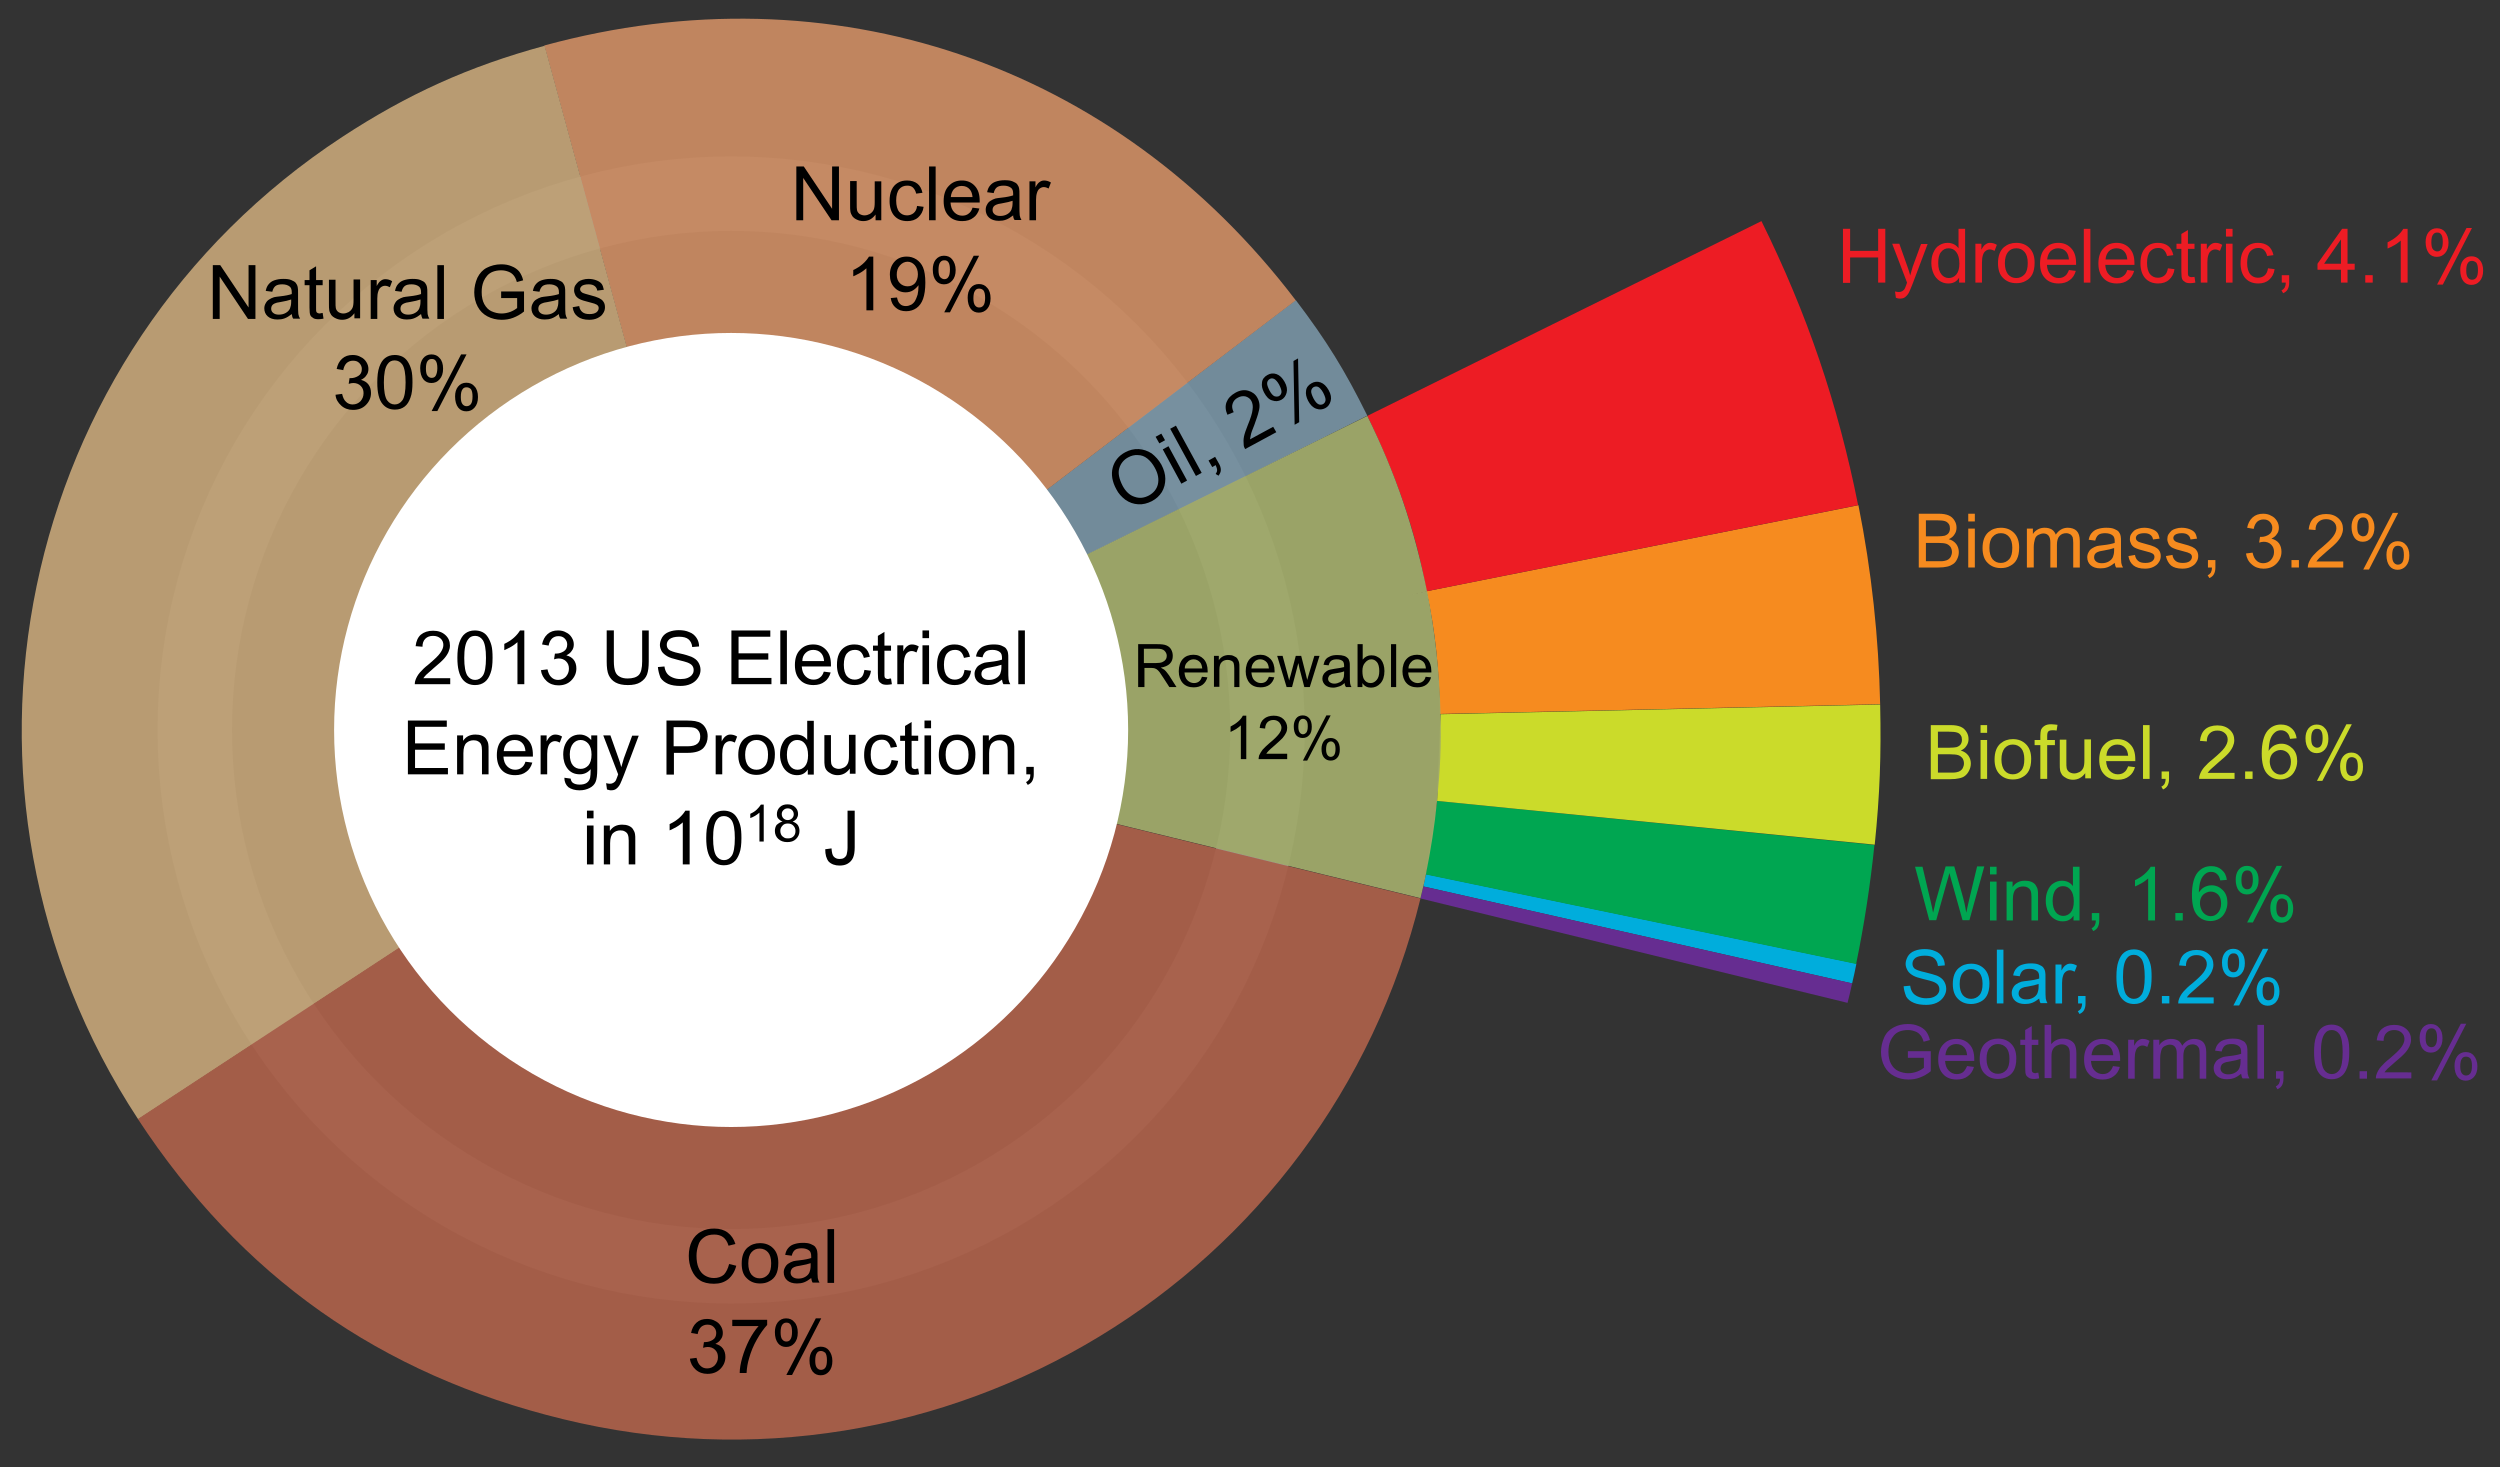 <?xml version="1.0" encoding="utf-8"?>
<!-- Generator: Adobe Illustrator 23.0.6, SVG Export Plug-In . SVG Version: 6.00 Build 0)  -->
<svg version="1.1" id="Layer_1" xmlns="http://www.w3.org/2000/svg" xmlns:xlink="http://www.w3.org/1999/xlink" x="0px" y="0px"
	 viewBox="0 0 874 513" style="enable-background:new 0 0 874 513;" xml:space="preserve">
<rect x="0" y="0" width="874" height="513" fill="#333333" stroke="none"/>
<style type="text/css">
	.st0{fill:#00ADDC;}
	.st1{fill:#662D91;}
	.st2{fill:#00A651;}
	.st3{fill:#F68B1F;}
	.st4{fill:#ED1C24;}
	.st5{fill:#CBDB2A;}
	.st6{fill:none;stroke:#999999;stroke-width:25.994;stroke-miterlimit:10;}
	.st7{opacity:0.95;}
	.st8{fill:#76909F;}
	.st9{fill:#A0A96A;}
	.st10{fill:#C78962;}
	.st11{fill:#BFA176;}
	.st12{fill:#A95F49;}
	.st13{fill:#FFFFFF;}
</style>
<g>
	<path class="st0" d="M498.5,305.6L649,336.9c-0.4,2-1,4.9-1.5,6.9l-149.9-33.9"/>
	<path class="st1" d="M497.6,309.9l149.9,33.9c-0.4,1.9-1.1,4.9-1.6,6.8l-149.3-36.5"/>
	<path class="st2" d="M502.4,280l152.9,15.4c-1.4,13.7-3.6,28.1-6.4,41.6l-150.5-31.3"/>
	<path class="st3" d="M498.7,206.7l151-30.1c4.6,22.9,7.1,46.3,7.6,69.6l-153.9,3.4C503.2,234.7,501.8,220.3,498.7,206.7"/>
	<path class="st4" d="M478,145.4l137.8-68.1c16,32.4,26.7,63.8,33.8,99.3l-150.9,30.1C495.2,186.4,488,165.9,478,145.4"/>
	<path class="st5" d="M503.6,249.7l153.7-3.4c0.4,17.8-0.1,31.4-1.9,49L502.4,280"/>
</g>
<circle class="st6" cx="255.6" cy="255.2" r="187.5"/>
<g class="st7">
	<g>
		<path class="st8" d="M255.6,255.2L453,104.9c10.7,14.1,17.2,24.6,25,40.4C439.1,165,345.1,211.2,255.6,255.2z"/>
	</g>
</g>
<g class="st7">
	<path class="st9" d="M478,145.4L255.6,255.3c98-19,203.7-39.3,243.3-48.5C494.5,184.8,487.9,165.4,478,145.4z"/>
	<path class="st9" d="M503.6,249.7c-0.3-14.4-1.9-28.9-4.7-43l-243.3,48.4l241,58.9c0.3-1.2,0.7-3,1-4.2c0.3-1.2,0.7-3,0.9-4.2
		c1.7-8.3,3.1-17.2,3.9-25.7C503.5,269.1,503.9,260.7,503.6,249.7z"/>
</g>
<g class="st7">
	<g>
		<path class="st10" d="M255.6,255.2L190.3,15.9C290.8-11.5,390,22.1,453,105L255.6,255.2z"/>
	</g>
</g>
<g class="st7">
	<g>
		<path class="st11" d="M255.7,255.3L48.3,391.3C-26.9,276.8,5.1,123,119.6,47.9c22.9-15,44.3-24.7,70.8-31.9L255.7,255.3z"/>
	</g>
</g>
<g class="st7">
	<g>
		<path class="st12" d="M255.6,255.2l241,58.9C464,447.2,329.8,528.7,196.7,496.1c-63.9-15.6-112.4-49.9-148.5-104.9L255.6,255.2z"
			/>
	</g>
</g>
<circle class="st13" cx="255.6" cy="255.2" r="138.8"/>
<g>
	<path d="M254.9,441.9l2.5,0.6c-0.5,2-1.5,3.6-2.8,4.7c-1.4,1.1-3,1.6-5,1.6c-2,0-3.7-0.4-4.9-1.2c-1.3-0.8-2.2-2-2.9-3.6
		c-0.7-1.6-1-3.2-1-5c0-2,0.4-3.7,1.1-5.1s1.8-2.6,3.2-3.3c1.4-0.8,2.9-1.1,4.6-1.1c1.9,0,3.5,0.5,4.7,1.4s2.2,2.3,2.7,4l-2.4,0.6
		c-0.4-1.4-1.1-2.4-1.9-3c-0.8-0.6-1.9-0.9-3.1-0.9c-1.4,0-2.7,0.3-3.6,1c-1,0.7-1.7,1.6-2,2.8c-0.4,1.2-0.6,2.4-0.6,3.6
		c0,1.6,0.2,3,0.7,4.2c0.5,1.2,1.2,2.1,2.2,2.7c1,0.6,2,0.9,3.2,0.9c1.4,0,2.6-0.4,3.5-1.2C253.9,444.7,254.5,443.5,254.9,441.9z"/>
	<path d="M259.3,441.7c0-2.5,0.7-4.4,2.1-5.6c1.2-1,2.6-1.5,4.3-1.5c1.9,0,3.4,0.6,4.6,1.8c1.2,1.2,1.8,2.9,1.8,5.1
		c0,1.8-0.3,3.1-0.8,4.1c-0.5,1-1.3,1.8-2.3,2.3c-1,0.6-2.1,0.8-3.3,0.8c-1.9,0-3.4-0.6-4.6-1.8C259.8,445.7,259.3,444,259.3,441.7z
		 M261.6,441.7c0,1.7,0.4,3,1.1,3.9c0.8,0.9,1.7,1.3,2.9,1.3c1.1,0,2.1-0.4,2.9-1.3c0.8-0.9,1.1-2.2,1.1-4c0-1.7-0.4-3-1.1-3.8
		s-1.7-1.3-2.9-1.3c-1.2,0-2.1,0.4-2.9,1.3C262,438.6,261.6,439.9,261.6,441.7z"/>
	<path d="M283.6,446.8c-0.9,0.7-1.7,1.2-2.5,1.5c-0.8,0.3-1.6,0.4-2.5,0.4c-1.5,0-2.6-0.4-3.4-1.1s-1.2-1.7-1.2-2.8
		c0-0.7,0.2-1.3,0.5-1.8c0.3-0.6,0.7-1,1.2-1.3c0.5-0.3,1-0.6,1.7-0.8c0.5-0.1,1.1-0.2,2.1-0.3c1.9-0.2,3.2-0.5,4.1-0.8
		c0-0.3,0-0.5,0-0.6c0-0.9-0.2-1.6-0.7-2c-0.6-0.5-1.5-0.8-2.6-0.8c-1.1,0-1.9,0.2-2.4,0.6c-0.5,0.4-0.9,1.1-1.1,2l-2.3-0.3
		c0.2-1,0.5-1.7,1-2.3c0.5-0.6,1.1-1.1,2-1.4c0.9-0.3,1.9-0.5,3.1-0.5c1.2,0,2.1,0.1,2.8,0.4s1.3,0.6,1.6,1s0.6,0.9,0.7,1.6
		c0.1,0.4,0.1,1.1,0.1,2.1v3.1c0,2.1,0,3.5,0.1,4.1c0.1,0.6,0.3,1.1,0.6,1.6h-2.4C283.8,448,283.7,447.4,283.6,446.8z M283.4,441.6
		c-0.8,0.3-2.1,0.6-3.8,0.9c-0.9,0.1-1.6,0.3-2,0.5c-0.4,0.2-0.7,0.4-0.9,0.8c-0.2,0.3-0.3,0.7-0.3,1.1c0,0.6,0.2,1.1,0.7,1.5
		s1.1,0.6,2,0.6c0.9,0,1.7-0.2,2.4-0.6c0.7-0.4,1.2-0.9,1.5-1.6c0.2-0.5,0.4-1.3,0.4-2.3V441.6z"/>
	<path d="M289.3,448.5v-18.8h2.3v18.8H289.3z"/>
	<path d="M241.2,475l2.3-0.3c0.3,1.3,0.7,2.2,1.4,2.8c0.6,0.6,1.4,0.9,2.3,0.9c1.1,0,2-0.4,2.7-1.1c0.7-0.8,1.1-1.7,1.1-2.8
		c0-1.1-0.3-1.9-1-2.6c-0.7-0.7-1.6-1-2.6-1c-0.4,0-1,0.1-1.6,0.3l0.3-2c0.2,0,0.3,0,0.4,0c1,0,1.9-0.3,2.7-0.8s1.2-1.3,1.2-2.4
		c0-0.8-0.3-1.5-0.9-2.1c-0.6-0.6-1.3-0.8-2.2-0.8c-0.9,0-1.6,0.3-2.2,0.8c-0.6,0.6-1,1.4-1.2,2.5l-2.3-0.4c0.3-1.5,0.9-2.7,1.9-3.6
		c1-0.9,2.2-1.3,3.7-1.3c1,0,2,0.2,2.8,0.7c0.9,0.4,1.5,1,2,1.8s0.7,1.6,0.7,2.4c0,0.8-0.2,1.6-0.7,2.2c-0.4,0.7-1.1,1.2-1.9,1.6
		c1.1,0.3,2,0.8,2.6,1.6s0.9,1.8,0.9,3c0,1.6-0.6,3-1.8,4.2s-2.7,1.7-4.5,1.7c-1.6,0-3-0.5-4.1-1.5S241.4,476.6,241.2,475z"/>
	<path d="M256,463.6v-2.2h12.2v1.8c-1.2,1.3-2.4,3-3.6,5.1s-2.1,4.3-2.7,6.5c-0.5,1.6-0.8,3.3-0.9,5.2h-2.4c0-1.5,0.3-3.3,0.9-5.4
		c0.6-2.1,1.4-4.1,2.4-6.1c1-1.9,2.1-3.6,3.3-4.9H256z"/>
	<path d="M270.9,465.7c0-1.3,0.3-2.5,1-3.4c0.7-0.9,1.7-1.4,2.9-1.4c1.2,0,2.2,0.4,2.9,1.3c0.8,0.8,1.2,2.1,1.2,3.7
		c0,1.6-0.4,2.8-1.2,3.7c-0.8,0.9-1.7,1.3-2.9,1.3c-1.1,0-2.1-0.4-2.8-1.3S270.9,467.4,270.9,465.7z M274.9,462.4
		c-0.6,0-1,0.2-1.4,0.7c-0.4,0.5-0.6,1.4-0.6,2.7c0,1.2,0.2,2.1,0.6,2.5c0.4,0.5,0.9,0.7,1.4,0.7c0.6,0,1.1-0.2,1.4-0.7
		c0.4-0.5,0.6-1.4,0.6-2.7c0-1.2-0.2-2.1-0.6-2.6S275.5,462.4,274.9,462.4z M274.9,480.7l10.3-19.8h1.9l-10.2,19.8H274.9z
		 M283,475.6c0-1.3,0.3-2.5,1-3.4c0.7-0.9,1.7-1.4,2.9-1.4c1.2,0,2.2,0.4,2.9,1.3s1.2,2.1,1.2,3.7c0,1.6-0.4,2.8-1.2,3.7
		c-0.8,0.9-1.7,1.3-2.9,1.3c-1.1,0-2.1-0.4-2.8-1.3C283.4,478.5,283,477.3,283,475.6z M287,472.3c-0.6,0-1.1,0.2-1.4,0.7
		c-0.4,0.5-0.6,1.4-0.6,2.7c0,1.2,0.2,2,0.6,2.5c0.4,0.5,0.9,0.7,1.4,0.7c0.6,0,1.1-0.2,1.5-0.7c0.4-0.5,0.6-1.4,0.6-2.7
		c0-1.2-0.2-2.1-0.6-2.6C288.1,472.6,287.6,472.3,287,472.3z"/>
</g>
<g>
	<path d="M74.4,111.5V92.7H77l9.9,14.8V92.7h2.4v18.8h-2.6l-9.9-14.8v14.8H74.4z"/>
	<path d="M102,109.8c-0.9,0.7-1.7,1.2-2.5,1.5c-0.8,0.3-1.6,0.4-2.5,0.4c-1.5,0-2.6-0.4-3.4-1.1c-0.8-0.7-1.2-1.7-1.2-2.8
		c0-0.7,0.2-1.3,0.5-1.8c0.3-0.6,0.7-1,1.2-1.3c0.5-0.3,1-0.6,1.7-0.8c0.5-0.1,1.1-0.2,2.1-0.3c1.9-0.2,3.2-0.5,4.1-0.8
		c0-0.3,0-0.5,0-0.6c0-0.9-0.2-1.6-0.7-2c-0.6-0.5-1.5-0.8-2.6-0.8c-1.1,0-1.9,0.2-2.4,0.6c-0.5,0.4-0.9,1.1-1.1,2l-2.3-0.3
		c0.2-1,0.5-1.7,1-2.3c0.5-0.6,1.1-1.1,2-1.4c0.9-0.3,1.9-0.5,3.1-0.5c1.2,0,2.1,0.1,2.8,0.4c0.7,0.3,1.3,0.6,1.6,1s0.6,0.9,0.7,1.6
		c0.1,0.4,0.1,1.1,0.1,2.1v3.1c0,2.1,0,3.5,0.1,4.1c0.1,0.6,0.3,1.1,0.6,1.6h-2.4C102.2,111,102.1,110.5,102,109.8z M101.8,104.7
		c-0.8,0.3-2.1,0.6-3.8,0.9c-0.9,0.1-1.6,0.3-2,0.5s-0.7,0.4-0.9,0.7c-0.2,0.3-0.3,0.7-0.3,1.1c0,0.6,0.2,1.1,0.7,1.5s1.1,0.6,2,0.6
		c0.9,0,1.7-0.2,2.4-0.6c0.7-0.4,1.2-0.9,1.5-1.6c0.2-0.5,0.4-1.3,0.4-2.3V104.7z"/>
	<path d="M112.8,109.4l0.3,2c-0.6,0.1-1.2,0.2-1.7,0.2c-0.8,0-1.5-0.1-1.9-0.4c-0.5-0.3-0.8-0.6-1-1c-0.2-0.4-0.3-1.3-0.3-2.7v-7.8
		h-1.7v-1.8h1.7v-3.4l2.3-1.4v4.8h2.3v1.8h-2.3v8c0,0.7,0,1.1,0.1,1.3s0.2,0.3,0.4,0.4c0.2,0.1,0.4,0.2,0.8,0.2
		C112,109.5,112.3,109.5,112.8,109.4z"/>
	<path d="M123.9,111.5v-2c-1.1,1.5-2.5,2.3-4.3,2.3c-0.8,0-1.6-0.2-2.2-0.5c-0.7-0.3-1.2-0.7-1.6-1.2c-0.3-0.5-0.6-1-0.7-1.7
		c-0.1-0.5-0.1-1.2-0.1-2.2v-8.4h2.3v7.5c0,1.2,0,2,0.1,2.4c0.1,0.6,0.5,1.1,0.9,1.4c0.5,0.3,1.1,0.5,1.7,0.5c0.7,0,1.3-0.2,1.9-0.5
		c0.6-0.4,1-0.8,1.3-1.4c0.3-0.6,0.4-1.5,0.4-2.7v-7.3h2.3v13.6H123.9z"/>
	<path d="M129.6,111.5V97.9h2.1v2.1c0.5-1,1-1.6,1.5-1.9c0.4-0.3,0.9-0.5,1.5-0.5c0.8,0,1.6,0.2,2.4,0.7l-0.8,2.1
		c-0.6-0.3-1.1-0.5-1.7-0.5c-0.5,0-1,0.2-1.4,0.5c-0.4,0.3-0.7,0.7-0.9,1.3c-0.3,0.8-0.4,1.7-0.4,2.7v7.1H129.6z"/>
	<path d="M147.2,109.8c-0.9,0.7-1.7,1.2-2.5,1.5c-0.8,0.3-1.6,0.4-2.5,0.4c-1.5,0-2.6-0.4-3.4-1.1c-0.8-0.7-1.2-1.7-1.2-2.8
		c0-0.7,0.2-1.3,0.5-1.8c0.3-0.6,0.7-1,1.2-1.3c0.5-0.3,1-0.6,1.7-0.8c0.5-0.1,1.1-0.2,2.1-0.3c1.9-0.2,3.2-0.5,4.1-0.8
		c0-0.3,0-0.5,0-0.6c0-0.9-0.2-1.6-0.7-2c-0.6-0.5-1.5-0.8-2.6-0.8c-1.1,0-1.9,0.2-2.4,0.6c-0.5,0.4-0.9,1.1-1.1,2l-2.3-0.3
		c0.2-1,0.5-1.7,1-2.3c0.5-0.6,1.1-1.1,2-1.4c0.9-0.3,1.9-0.5,3.1-0.5c1.2,0,2.1,0.1,2.8,0.4c0.7,0.3,1.3,0.6,1.6,1s0.6,0.9,0.7,1.6
		c0.1,0.4,0.1,1.1,0.1,2.1v3.1c0,2.1,0,3.5,0.1,4.1c0.1,0.6,0.3,1.1,0.6,1.6h-2.4C147.5,111,147.3,110.5,147.2,109.8z M147,104.7
		c-0.8,0.3-2.1,0.6-3.8,0.9c-0.9,0.1-1.6,0.3-2,0.5s-0.7,0.4-0.9,0.7c-0.2,0.3-0.3,0.7-0.3,1.1c0,0.6,0.2,1.1,0.7,1.5s1.1,0.6,2,0.6
		c0.9,0,1.7-0.2,2.4-0.6c0.7-0.4,1.2-0.9,1.5-1.6c0.2-0.5,0.4-1.3,0.4-2.3V104.7z"/>
	<path d="M152.9,111.5V92.7h2.3v18.8H152.9z"/>
	<path d="M175.2,104.1v-2.2l8,0v7c-1.2,1-2.5,1.7-3.8,2.2s-2.6,0.7-4,0.7c-1.8,0-3.5-0.4-5-1.2c-1.5-0.8-2.6-1.9-3.4-3.4
		c-0.8-1.5-1.2-3.2-1.2-5c0-1.8,0.4-3.5,1.1-5.1c0.8-1.6,1.9-2.8,3.3-3.5s3.1-1.2,5-1.2c1.4,0,2.6,0.2,3.7,0.7
		c1.1,0.4,2,1.1,2.6,1.8c0.6,0.8,1.1,1.8,1.4,3.1l-2.2,0.6c-0.3-1-0.6-1.7-1.1-2.3c-0.4-0.5-1-1-1.8-1.3c-0.8-0.3-1.6-0.5-2.6-0.5
		c-1.1,0-2.1,0.2-2.9,0.5c-0.8,0.3-1.5,0.8-2,1.4c-0.5,0.6-0.9,1.2-1.2,1.9c-0.5,1.2-0.7,2.4-0.7,3.8c0,1.7,0.3,3.1,0.9,4.2
		s1.4,2,2.5,2.5c1.1,0.5,2.3,0.8,3.5,0.8c1.1,0,2.1-0.2,3.2-0.6c1-0.4,1.8-0.9,2.3-1.3v-3.5H175.2z"/>
	<path d="M195.4,109.8c-0.9,0.7-1.7,1.2-2.5,1.5c-0.8,0.3-1.6,0.4-2.5,0.4c-1.5,0-2.6-0.4-3.4-1.1c-0.8-0.7-1.2-1.7-1.2-2.8
		c0-0.7,0.2-1.3,0.5-1.8c0.3-0.6,0.7-1,1.2-1.3c0.5-0.3,1-0.6,1.7-0.8c0.5-0.1,1.1-0.2,2.1-0.3c1.9-0.2,3.2-0.5,4.1-0.8
		c0-0.3,0-0.5,0-0.6c0-0.9-0.2-1.6-0.7-2c-0.6-0.5-1.5-0.8-2.6-0.8c-1.1,0-1.9,0.2-2.4,0.6c-0.5,0.4-0.9,1.1-1.1,2l-2.3-0.3
		c0.2-1,0.5-1.7,1-2.3c0.5-0.6,1.1-1.1,2-1.4c0.9-0.3,1.9-0.5,3.1-0.5c1.2,0,2.1,0.1,2.8,0.4c0.7,0.3,1.3,0.6,1.6,1s0.6,0.9,0.7,1.6
		c0.1,0.4,0.1,1.1,0.1,2.1v3.1c0,2.1,0,3.5,0.1,4.1c0.1,0.6,0.3,1.1,0.6,1.6h-2.4C195.6,111,195.4,110.5,195.4,109.8z M195.2,104.7
		c-0.8,0.3-2.1,0.6-3.8,0.9c-0.9,0.1-1.6,0.3-2,0.5s-0.7,0.4-0.9,0.7c-0.2,0.3-0.3,0.7-0.3,1.1c0,0.6,0.2,1.1,0.7,1.5s1.1,0.6,2,0.6
		c0.9,0,1.7-0.2,2.4-0.6c0.7-0.4,1.2-0.9,1.5-1.6c0.2-0.5,0.4-1.3,0.4-2.3V104.7z"/>
	<path d="M200.2,107.4l2.3-0.4c0.1,0.9,0.5,1.6,1.1,2.1c0.6,0.5,1.4,0.7,2.5,0.7c1.1,0,1.8-0.2,2.4-0.6c0.5-0.4,0.8-0.9,0.8-1.5
		c0-0.5-0.2-0.9-0.7-1.2c-0.3-0.2-1.1-0.5-2.4-0.8c-1.7-0.4-2.9-0.8-3.5-1.1s-1.1-0.7-1.5-1.3c-0.3-0.6-0.5-1.2-0.5-1.8
		c0-0.6,0.1-1.2,0.4-1.7c0.3-0.5,0.7-0.9,1.1-1.3c0.4-0.3,0.8-0.5,1.5-0.7s1.3-0.3,2-0.3c1.1,0,2,0.2,2.8,0.5s1.4,0.7,1.8,1.2
		c0.4,0.5,0.6,1.2,0.8,2.1l-2.3,0.3c-0.1-0.7-0.4-1.2-0.9-1.6c-0.5-0.4-1.2-0.6-2.1-0.6c-1.1,0-1.8,0.2-2.3,0.5
		c-0.5,0.4-0.7,0.8-0.7,1.2c0,0.3,0.1,0.6,0.3,0.8c0.2,0.2,0.5,0.5,0.9,0.6c0.2,0.1,0.9,0.3,2,0.6c1.6,0.4,2.8,0.8,3.4,1.1
		c0.6,0.3,1.2,0.7,1.5,1.2c0.4,0.5,0.6,1.2,0.6,2c0,0.8-0.2,1.5-0.7,2.2c-0.4,0.7-1.1,1.2-1.9,1.6c-0.8,0.4-1.8,0.6-2.9,0.6
		c-1.8,0-3.1-0.4-4-1.1C201,110,200.4,108.9,200.2,107.4z"/>
	<path d="M117.3,138l2.3-0.3c0.3,1.3,0.7,2.2,1.4,2.8c0.6,0.6,1.4,0.9,2.3,0.9c1.1,0,2-0.4,2.7-1.1c0.7-0.8,1.1-1.7,1.1-2.8
		c0-1.1-0.3-1.9-1-2.6c-0.7-0.7-1.6-1-2.6-1c-0.4,0-1,0.1-1.6,0.3l0.3-2c0.2,0,0.3,0,0.4,0c1,0,1.9-0.3,2.7-0.8s1.2-1.3,1.2-2.4
		c0-0.8-0.3-1.5-0.9-2.1c-0.6-0.6-1.3-0.8-2.2-0.8c-0.9,0-1.6,0.3-2.2,0.8c-0.6,0.6-1,1.4-1.2,2.5l-2.3-0.4c0.3-1.5,0.9-2.7,1.9-3.6
		c1-0.9,2.2-1.3,3.7-1.3c1,0,2,0.2,2.8,0.7c0.9,0.4,1.5,1,2,1.8c0.5,0.8,0.7,1.6,0.7,2.4c0,0.8-0.2,1.6-0.7,2.2
		c-0.4,0.7-1.1,1.2-1.9,1.6c1.1,0.3,2,0.8,2.6,1.6c0.6,0.8,0.9,1.8,0.9,3c0,1.6-0.6,3-1.8,4.2s-2.7,1.7-4.5,1.7
		c-1.6,0-3-0.5-4.1-1.5S117.4,139.6,117.3,138z"/>
	<path d="M131.9,133.7c0-2.2,0.2-4,0.7-5.4c0.5-1.4,1.1-2.4,2-3.1s2-1.1,3.4-1.1c1,0,1.9,0.2,2.7,0.6c0.8,0.4,1.4,1,1.9,1.8
		c0.5,0.8,0.9,1.7,1.2,2.8s0.4,2.6,0.4,4.4c0,2.2-0.2,4-0.7,5.3c-0.5,1.4-1.1,2.4-2,3.1s-2,1.1-3.4,1.1c-1.8,0-3.2-0.6-4.3-1.9
		C132.5,139.8,131.9,137.3,131.9,133.7z M134.2,133.7c0,3.1,0.4,5.1,1.1,6.2c0.7,1,1.6,1.5,2.7,1.5c1.1,0,2-0.5,2.7-1.5
		c0.7-1,1.1-3.1,1.1-6.2c0-3.1-0.4-5.1-1.1-6.2c-0.7-1-1.6-1.5-2.7-1.5c-1.1,0-1.9,0.4-2.5,1.3C134.6,128.5,134.2,130.7,134.2,133.7
		z"/>
	<path d="M146.9,128.7c0-1.3,0.3-2.5,1-3.4c0.7-0.9,1.7-1.4,2.9-1.4c1.2,0,2.2,0.4,2.9,1.3c0.8,0.8,1.2,2.1,1.2,3.7
		c0,1.6-0.4,2.8-1.2,3.7c-0.8,0.9-1.7,1.3-2.9,1.3c-1.1,0-2.1-0.4-2.8-1.3C147.3,131.7,146.9,130.4,146.9,128.7z M150.9,125.5
		c-0.6,0-1,0.2-1.4,0.7s-0.6,1.4-0.6,2.7c0,1.2,0.2,2.1,0.6,2.5c0.4,0.5,0.9,0.7,1.4,0.7c0.6,0,1.1-0.2,1.4-0.7s0.6-1.4,0.6-2.7
		c0-1.2-0.2-2.1-0.6-2.6S151.5,125.5,150.9,125.5z M150.9,143.7l10.3-19.8h1.9l-10.2,19.8H150.9z M159.1,138.6c0-1.4,0.3-2.5,1-3.4
		c0.7-0.9,1.7-1.4,2.9-1.4c1.2,0,2.2,0.4,2.9,1.3c0.8,0.8,1.2,2.1,1.2,3.7c0,1.6-0.4,2.8-1.2,3.7c-0.8,0.9-1.7,1.3-2.9,1.3
		c-1.1,0-2.1-0.4-2.8-1.3S159.1,140.3,159.1,138.6z M163.1,135.4c-0.6,0-1.1,0.2-1.4,0.7c-0.4,0.5-0.6,1.4-0.6,2.7
		c0,1.2,0.2,2,0.6,2.5c0.4,0.5,0.9,0.7,1.4,0.7c0.6,0,1.1-0.2,1.5-0.7s0.6-1.4,0.6-2.7c0-1.2-0.2-2.1-0.6-2.6
		C164.1,135.6,163.7,135.4,163.1,135.4z"/>
</g>
<g>
	<path d="M278.4,77V58.2h2.6l9.9,14.8V58.2h2.4V77h-2.6l-9.9-14.8V77H278.4z"/>
	<path d="M306.1,77v-2c-1.1,1.5-2.5,2.3-4.3,2.3c-0.8,0-1.6-0.2-2.2-0.5c-0.7-0.3-1.2-0.7-1.6-1.2c-0.3-0.5-0.6-1-0.7-1.7
		c-0.1-0.5-0.1-1.2-0.1-2.2v-8.4h2.3V71c0,1.2,0,2,0.1,2.4c0.1,0.6,0.5,1.1,0.9,1.4c0.5,0.3,1.1,0.5,1.7,0.5c0.7,0,1.3-0.2,1.9-0.5
		c0.6-0.4,1-0.8,1.3-1.4c0.3-0.6,0.4-1.5,0.4-2.7v-7.3h2.3V77H306.1z"/>
	<path d="M320.6,72l2.3,0.3c-0.2,1.6-0.9,2.8-1.9,3.7c-1,0.9-2.3,1.3-3.8,1.3c-1.9,0-3.4-0.6-4.5-1.8c-1.1-1.2-1.7-3-1.7-5.2
		c0-1.5,0.2-2.8,0.7-3.9s1.2-1.9,2.2-2.5c1-0.6,2.1-0.8,3.2-0.8c1.5,0,2.7,0.4,3.6,1.1c0.9,0.7,1.5,1.8,1.8,3.2l-2.2,0.3
		c-0.2-0.9-0.6-1.6-1.1-2.1s-1.2-0.7-2-0.7c-1.2,0-2.1,0.4-2.8,1.2c-0.7,0.8-1.1,2.2-1.1,4c0,1.8,0.4,3.2,1.1,4
		c0.7,0.8,1.6,1.2,2.7,1.2c0.9,0,1.7-0.3,2.3-0.8S320.5,73.2,320.6,72z"/>
	<path d="M324.8,77V58.2h2.3V77H324.8z"/>
	<path d="M340,72.6l2.4,0.3c-0.4,1.4-1.1,2.5-2.1,3.2c-1,0.8-2.3,1.2-3.9,1.2c-2,0-3.6-0.6-4.7-1.8c-1.2-1.2-1.8-2.9-1.8-5.2
		c0-2.3,0.6-4.1,1.8-5.3c1.2-1.3,2.7-1.9,4.6-1.9c1.8,0,3.3,0.6,4.5,1.9s1.7,3,1.7,5.2c0,0.1,0,0.3,0,0.6h-10.2
		c0.1,1.5,0.5,2.6,1.3,3.4c0.8,0.8,1.7,1.2,2.8,1.2c0.8,0,1.6-0.2,2.2-0.7C339.2,74.3,339.7,73.6,340,72.6z M332.4,68.9h7.6
		c-0.1-1.1-0.4-2-0.9-2.6c-0.7-0.9-1.7-1.3-2.9-1.3c-1.1,0-2,0.4-2.7,1.1C332.9,66.8,332.5,67.7,332.4,68.9z"/>
	<path d="M354.2,75.3c-0.9,0.7-1.7,1.2-2.5,1.5c-0.8,0.3-1.6,0.4-2.5,0.4c-1.5,0-2.6-0.4-3.4-1.1c-0.8-0.7-1.2-1.7-1.2-2.8
		c0-0.7,0.2-1.3,0.5-1.8c0.3-0.6,0.7-1,1.2-1.3c0.5-0.3,1-0.6,1.7-0.8c0.5-0.1,1.1-0.2,2.1-0.3c1.9-0.2,3.2-0.5,4.1-0.8
		c0-0.3,0-0.5,0-0.6c0-0.9-0.2-1.6-0.7-2c-0.6-0.5-1.5-0.8-2.6-0.8c-1.1,0-1.9,0.2-2.4,0.6c-0.5,0.4-0.9,1.1-1.1,2l-2.3-0.3
		c0.2-1,0.5-1.7,1-2.3s1.1-1.1,2-1.4s1.9-0.5,3.1-0.5c1.2,0,2.1,0.1,2.8,0.4c0.7,0.3,1.3,0.6,1.6,1s0.6,0.9,0.7,1.6
		c0.1,0.4,0.1,1.1,0.1,2.1v3.1c0,2.1,0,3.5,0.1,4.1c0.1,0.6,0.3,1.1,0.6,1.6h-2.4C354.4,76.5,354.2,76,354.2,75.3z M354,70.2
		c-0.8,0.3-2.1,0.6-3.8,0.9c-0.9,0.1-1.6,0.3-2,0.5c-0.4,0.2-0.7,0.4-0.9,0.7c-0.2,0.3-0.3,0.7-0.3,1.1c0,0.6,0.2,1.1,0.7,1.5
		c0.5,0.4,1.1,0.6,2,0.6c0.9,0,1.7-0.2,2.4-0.6c0.7-0.4,1.2-0.9,1.5-1.6c0.2-0.5,0.4-1.3,0.4-2.3V70.2z"/>
	<path d="M359.9,77V63.4h2.1v2.1c0.5-1,1-1.6,1.5-1.9c0.4-0.3,0.9-0.5,1.5-0.5c0.8,0,1.6,0.2,2.4,0.7l-0.8,2.1
		c-0.6-0.3-1.1-0.5-1.7-0.5c-0.5,0-1,0.2-1.4,0.5s-0.7,0.7-0.9,1.3c-0.3,0.8-0.4,1.7-0.4,2.7V77H359.9z"/>
	<path d="M305.2,108.5h-2.3V93.8c-0.6,0.5-1.3,1.1-2.2,1.6c-0.9,0.5-1.7,0.9-2.4,1.2v-2.2c1.3-0.6,2.4-1.3,3.4-2.2
		c1-0.9,1.6-1.7,2.1-2.5h1.5V108.5z"/>
	<path d="M311.4,104.2l2.2-0.2c0.2,1,0.5,1.8,1.1,2.3c0.5,0.5,1.2,0.7,2,0.7c0.7,0,1.3-0.2,1.9-0.5c0.5-0.3,1-0.8,1.3-1.3
		c0.3-0.5,0.6-1.3,0.9-2.2c0.2-0.9,0.3-1.9,0.3-2.8c0-0.1,0-0.3,0-0.5c-0.5,0.7-1.1,1.3-1.9,1.8c-0.8,0.5-1.7,0.7-2.6,0.7
		c-1.6,0-2.9-0.6-3.9-1.7c-1.1-1.1-1.6-2.6-1.6-4.5c0-1.9,0.6-3.4,1.7-4.6c1.1-1.2,2.5-1.7,4.2-1.7c1.2,0,2.3,0.3,3.4,1
		c1,0.7,1.8,1.6,2.3,2.8s0.8,3,0.8,5.3c0,2.4-0.3,4.3-0.8,5.7c-0.5,1.4-1.3,2.5-2.3,3.2c-1,0.7-2.2,1.1-3.6,1.1
		c-1.5,0-2.7-0.4-3.6-1.2C312.2,106.8,311.6,105.7,311.4,104.2z M320.9,95.9c0-1.3-0.4-2.4-1.1-3.2c-0.7-0.8-1.6-1.2-2.5-1.2
		c-1,0-1.9,0.4-2.7,1.3s-1.1,1.9-1.1,3.3c0,1.2,0.4,2.2,1.1,2.9c0.7,0.7,1.6,1.1,2.7,1.1c1.1,0,1.9-0.4,2.6-1.1
		C320.5,98.2,320.9,97.2,320.9,95.9z"/>
	<path d="M326.1,94.2c0-1.3,0.3-2.5,1-3.4c0.7-0.9,1.7-1.4,2.9-1.4c1.2,0,2.2,0.4,2.9,1.3s1.2,2.1,1.2,3.7c0,1.6-0.4,2.8-1.2,3.7
		c-0.8,0.9-1.7,1.3-2.9,1.3c-1.1,0-2.1-0.4-2.8-1.3C326.5,97.2,326.1,96,326.1,94.2z M330.1,91c-0.6,0-1,0.2-1.4,0.7
		c-0.4,0.5-0.6,1.4-0.6,2.7c0,1.2,0.2,2.1,0.6,2.5s0.9,0.7,1.4,0.7c0.6,0,1.1-0.2,1.4-0.7c0.4-0.5,0.6-1.4,0.6-2.7
		c0-1.2-0.2-2.1-0.6-2.6S330.7,91,330.1,91z M330.1,109.2l10.3-19.8h1.9l-10.2,19.8H330.1z M338.3,104.1c0-1.4,0.3-2.5,1-3.4
		s1.7-1.4,2.9-1.4c1.2,0,2.2,0.4,2.9,1.3c0.8,0.8,1.2,2.1,1.2,3.7c0,1.6-0.4,2.8-1.2,3.7c-0.8,0.9-1.8,1.3-2.9,1.3
		c-1.1,0-2.1-0.4-2.8-1.3S338.3,105.8,338.3,104.1z M342.3,100.9c-0.6,0-1.1,0.2-1.4,0.7c-0.4,0.5-0.6,1.4-0.6,2.7
		c0,1.2,0.2,2,0.6,2.5c0.4,0.5,0.9,0.7,1.4,0.7c0.6,0,1.1-0.2,1.5-0.7s0.6-1.4,0.6-2.7c0-1.2-0.2-2.1-0.6-2.6
		C343.4,101.1,342.9,100.9,342.3,100.9z"/>
</g>
<g>
	<path d="M157.4,237v2.2H145c0-0.6,0.1-1.1,0.3-1.6c0.3-0.8,0.8-1.7,1.5-2.5s1.7-1.8,3-2.8c2-1.7,3.4-3,4.1-4s1.1-1.9,1.1-2.8
		c0-0.9-0.3-1.7-1-2.3c-0.7-0.6-1.5-0.9-2.6-0.9c-1.1,0-2,0.3-2.7,1s-1,1.6-1,2.8l-2.4-0.2c0.2-1.8,0.8-3.1,1.8-4
		c1.1-0.9,2.5-1.4,4.3-1.4c1.8,0,3.2,0.5,4.3,1.5c1.1,1,1.6,2.2,1.6,3.7c0,0.8-0.2,1.5-0.5,2.2c-0.3,0.7-0.8,1.5-1.5,2.3
		s-1.9,1.9-3.6,3.3c-1.4,1.2-2.3,2-2.7,2.4c-0.4,0.4-0.7,0.8-1,1.2H157.4z"/>
	<path d="M159.9,230c0-2.2,0.2-4,0.7-5.4c0.5-1.4,1.1-2.4,2-3.1s2-1.1,3.4-1.1c1,0,1.9,0.2,2.7,0.6c0.8,0.4,1.4,1,1.9,1.8
		c0.5,0.8,0.9,1.7,1.2,2.8s0.4,2.6,0.4,4.4c0,2.2-0.2,4-0.7,5.3c-0.5,1.4-1.1,2.4-2,3.1s-2,1.1-3.4,1.1c-1.8,0-3.2-0.6-4.3-1.9
		C160.5,236,159.9,233.5,159.9,230z M162.3,230c0,3.1,0.4,5.1,1.1,6.2c0.7,1,1.6,1.5,2.7,1.5c1.1,0,2-0.5,2.7-1.5
		c0.7-1,1.1-3.1,1.1-6.2c0-3.1-0.4-5.1-1.1-6.2c-0.7-1-1.6-1.5-2.7-1.5c-1.1,0-1.9,0.4-2.5,1.3C162.7,224.8,162.3,226.9,162.3,230z"
		/>
	<path d="M183.2,239.2h-2.3v-14.7c-0.6,0.5-1.3,1.1-2.2,1.6c-0.9,0.5-1.7,0.9-2.4,1.2v-2.2c1.3-0.6,2.4-1.3,3.4-2.2
		c1-0.9,1.6-1.7,2.1-2.5h1.5V239.2z"/>
	<path d="M189.1,234.3l2.3-0.3c0.3,1.3,0.7,2.2,1.4,2.8c0.6,0.6,1.4,0.9,2.3,0.9c1.1,0,2-0.4,2.7-1.1c0.7-0.8,1.1-1.7,1.1-2.8
		c0-1.1-0.3-1.9-1-2.6c-0.7-0.7-1.6-1-2.6-1c-0.4,0-1,0.1-1.6,0.3l0.3-2c0.2,0,0.3,0,0.4,0c1,0,1.9-0.3,2.7-0.8s1.2-1.3,1.2-2.4
		c0-0.8-0.3-1.5-0.9-2.1c-0.6-0.6-1.3-0.8-2.2-0.8c-0.9,0-1.6,0.3-2.2,0.8c-0.6,0.6-1,1.4-1.2,2.5l-2.3-0.4c0.3-1.5,0.9-2.7,1.9-3.6
		c1-0.9,2.2-1.3,3.7-1.3c1,0,2,0.2,2.8,0.7c0.9,0.4,1.5,1,2,1.8c0.5,0.8,0.7,1.6,0.7,2.4c0,0.8-0.2,1.6-0.7,2.2
		c-0.4,0.7-1.1,1.2-1.9,1.6c1.1,0.3,2,0.8,2.6,1.6c0.6,0.8,0.9,1.8,0.9,3c0,1.6-0.6,3-1.8,4.2s-2.7,1.7-4.5,1.7
		c-1.6,0-3-0.5-4.1-1.5S189.3,235.8,189.1,234.3z"/>
	<path d="M224.3,220.4h2.5v10.9c0,1.9-0.2,3.4-0.6,4.5s-1.2,2-2.3,2.7s-2.6,1-4.4,1c-1.8,0-3.2-0.3-4.3-0.9
		c-1.1-0.6-1.9-1.5-2.4-2.6c-0.5-1.1-0.7-2.7-0.7-4.7v-10.9h2.5v10.8c0,1.6,0.2,2.8,0.5,3.6c0.3,0.8,0.8,1.4,1.6,1.8
		c0.7,0.4,1.6,0.6,2.7,0.6c1.8,0,3.1-0.4,3.9-1.2c0.8-0.8,1.2-2.4,1.2-4.8V220.4z"/>
	<path d="M230,233.2l2.3-0.2c0.1,0.9,0.4,1.7,0.8,2.3c0.4,0.6,1,1.1,1.9,1.5c0.9,0.4,1.8,0.6,2.9,0.6c0.9,0,1.8-0.1,2.5-0.4
		c0.7-0.3,1.3-0.7,1.6-1.2c0.4-0.5,0.5-1,0.5-1.6c0-0.6-0.2-1.1-0.5-1.5c-0.3-0.4-0.9-0.8-1.7-1.1c-0.5-0.2-1.6-0.5-3.3-0.9
		c-1.7-0.4-2.9-0.8-3.6-1.2c-0.9-0.5-1.6-1.1-2-1.7c-0.4-0.7-0.7-1.5-0.7-2.3c0-0.9,0.3-1.8,0.8-2.7c0.5-0.8,1.3-1.5,2.4-1.9
		c1-0.4,2.2-0.6,3.4-0.6c1.4,0,2.6,0.2,3.7,0.7c1.1,0.4,1.9,1.1,2.5,2s0.9,1.9,0.9,3l-2.4,0.2c-0.1-1.2-0.6-2.1-1.3-2.7
		c-0.7-0.6-1.8-0.9-3.3-0.9c-1.5,0-2.6,0.3-3.3,0.8c-0.7,0.6-1,1.2-1,2c0,0.7,0.2,1.2,0.7,1.7c0.5,0.4,1.7,0.9,3.7,1.3
		s3.4,0.9,4.2,1.2c1.1,0.5,1.9,1.1,2.4,1.9c0.5,0.8,0.8,1.7,0.8,2.7c0,1-0.3,1.9-0.9,2.8c-0.6,0.9-1.4,1.6-2.5,2.1s-2.3,0.7-3.6,0.7
		c-1.7,0-3.1-0.2-4.3-0.7c-1.1-0.5-2.1-1.2-2.7-2.2C230.4,235.6,230.1,234.4,230,233.2z"/>
	<path d="M255.7,239.2v-18.8h13.6v2.2h-11.1v5.8h10.4v2.2h-10.4v6.4h11.5v2.2H255.7z"/>
	<path d="M272.8,239.2v-18.8h2.3v18.8H272.8z"/>
	<path d="M288,234.8l2.4,0.3c-0.4,1.4-1.1,2.5-2.1,3.2c-1,0.8-2.3,1.2-3.9,1.2c-2,0-3.6-0.6-4.7-1.8c-1.2-1.2-1.8-2.9-1.8-5.2
		c0-2.3,0.6-4.1,1.8-5.3c1.2-1.3,2.7-1.9,4.6-1.9c1.8,0,3.3,0.6,4.5,1.9s1.7,3,1.7,5.2c0,0.1,0,0.3,0,0.6h-10.2
		c0.1,1.5,0.5,2.6,1.3,3.4c0.8,0.8,1.7,1.2,2.8,1.2c0.8,0,1.6-0.2,2.2-0.7C287.2,236.5,287.7,235.8,288,234.8z M280.5,231.1h7.6
		c-0.1-1.1-0.4-2-0.9-2.6c-0.7-0.9-1.7-1.3-2.9-1.3c-1.1,0-2,0.4-2.7,1.1C280.9,229,280.5,229.9,280.5,231.1z"/>
	<path d="M302.2,234.2l2.3,0.3c-0.2,1.6-0.9,2.8-1.9,3.7c-1,0.9-2.3,1.3-3.8,1.3c-1.9,0-3.4-0.6-4.5-1.8c-1.1-1.2-1.7-3-1.7-5.2
		c0-1.5,0.2-2.8,0.7-3.9s1.2-1.9,2.2-2.5c1-0.6,2.1-0.8,3.2-0.8c1.5,0,2.7,0.4,3.6,1.1c0.9,0.7,1.5,1.8,1.8,3.2L302,230
		c-0.2-0.9-0.6-1.6-1.1-2.1s-1.2-0.7-2-0.7c-1.2,0-2.1,0.4-2.8,1.2c-0.7,0.8-1.1,2.2-1.1,4c0,1.8,0.4,3.2,1.1,4
		c0.7,0.8,1.6,1.2,2.7,1.2c0.9,0,1.7-0.3,2.3-0.8S302,235.4,302.2,234.2z"/>
	<path d="M311.5,237.2l0.3,2c-0.6,0.1-1.2,0.2-1.7,0.2c-0.8,0-1.5-0.1-1.9-0.4c-0.5-0.3-0.8-0.6-1-1c-0.2-0.4-0.3-1.3-0.3-2.7v-7.8
		h-1.7v-1.8h1.7v-3.4l2.3-1.4v4.8h2.3v1.8h-2.3v8c0,0.7,0,1.1,0.1,1.3s0.2,0.3,0.4,0.4c0.2,0.1,0.4,0.2,0.8,0.2
		C310.7,237.3,311.1,237.2,311.5,237.2z"/>
	<path d="M313.7,239.2v-13.6h2.1v2.1c0.5-1,1-1.6,1.5-1.9c0.4-0.3,0.9-0.5,1.5-0.5c0.8,0,1.6,0.2,2.4,0.7l-0.8,2.1
		c-0.6-0.3-1.1-0.5-1.7-0.5c-0.5,0-1,0.2-1.4,0.5s-0.7,0.7-0.9,1.3c-0.3,0.8-0.4,1.7-0.4,2.7v7.1H313.7z"/>
	<path d="M322.5,223.1v-2.7h2.3v2.7H322.5z M322.5,239.2v-13.6h2.3v13.6H322.5z"/>
	<path d="M337.2,234.2l2.3,0.3c-0.2,1.6-0.9,2.8-1.9,3.7c-1,0.9-2.3,1.3-3.8,1.3c-1.9,0-3.4-0.6-4.5-1.8c-1.1-1.2-1.7-3-1.7-5.2
		c0-1.5,0.2-2.8,0.7-3.9s1.2-1.9,2.2-2.5c1-0.6,2.1-0.8,3.2-0.8c1.5,0,2.7,0.4,3.6,1.1c0.9,0.7,1.5,1.8,1.8,3.2L337,230
		c-0.2-0.9-0.6-1.6-1.1-2.1s-1.2-0.7-2-0.7c-1.2,0-2.1,0.4-2.8,1.2c-0.7,0.8-1.1,2.2-1.1,4c0,1.8,0.4,3.2,1.1,4
		c0.7,0.8,1.6,1.2,2.7,1.2c0.9,0,1.7-0.3,2.3-0.8S337,235.4,337.2,234.2z"/>
	<path d="M350.3,237.6c-0.9,0.7-1.7,1.2-2.5,1.5c-0.8,0.3-1.6,0.4-2.5,0.4c-1.5,0-2.6-0.4-3.4-1.1c-0.8-0.7-1.2-1.7-1.2-2.8
		c0-0.7,0.2-1.3,0.5-1.8c0.3-0.6,0.7-1,1.2-1.3c0.5-0.3,1-0.6,1.7-0.8c0.5-0.1,1.1-0.2,2.1-0.3c1.9-0.2,3.2-0.5,4.1-0.8
		c0-0.3,0-0.5,0-0.6c0-0.9-0.2-1.6-0.7-2c-0.6-0.5-1.5-0.8-2.6-0.8c-1.1,0-1.9,0.2-2.4,0.6c-0.5,0.4-0.9,1.1-1.1,2l-2.3-0.3
		c0.2-1,0.5-1.7,1-2.3s1.1-1.1,2-1.4s1.9-0.5,3.1-0.5c1.2,0,2.1,0.1,2.8,0.4c0.7,0.3,1.3,0.6,1.6,1s0.6,0.9,0.7,1.6
		c0.1,0.4,0.1,1.1,0.1,2.1v3.1c0,2.1,0,3.5,0.1,4.1c0.1,0.6,0.3,1.1,0.6,1.6h-2.4C350.5,238.8,350.4,238.2,350.3,237.6z
		 M350.1,232.4c-0.8,0.3-2.1,0.6-3.8,0.9c-0.9,0.1-1.6,0.3-2,0.5c-0.4,0.2-0.7,0.4-0.9,0.7c-0.2,0.3-0.3,0.7-0.3,1.1
		c0,0.6,0.2,1.1,0.7,1.5c0.5,0.4,1.1,0.6,2,0.6c0.9,0,1.7-0.2,2.4-0.6c0.7-0.4,1.2-0.9,1.5-1.6c0.2-0.5,0.4-1.3,0.4-2.3V232.4z"/>
	<path d="M356,239.2v-18.8h2.3v18.8H356z"/>
	<path d="M142.6,270.7v-18.8h13.6v2.2h-11.1v5.8h10.4v2.2h-10.4v6.4h11.5v2.2H142.6z"/>
	<path d="M159.8,270.7v-13.6h2.1v1.9c1-1.5,2.4-2.2,4.3-2.2c0.8,0,1.6,0.1,2.3,0.4c0.7,0.3,1.2,0.7,1.5,1.2s0.6,1,0.7,1.7
		c0.1,0.4,0.1,1.2,0.1,2.2v8.4h-2.3v-8.3c0-0.9-0.1-1.6-0.3-2.1c-0.2-0.5-0.5-0.8-1-1.1c-0.5-0.3-1-0.4-1.6-0.4
		c-1,0-1.8,0.3-2.5,0.9c-0.7,0.6-1.1,1.8-1.1,3.6v7.4H159.8z"/>
	<path d="M183.7,266.3l2.4,0.3c-0.4,1.4-1.1,2.5-2.1,3.2c-1,0.8-2.3,1.2-3.9,1.2c-2,0-3.6-0.6-4.7-1.8s-1.7-2.9-1.7-5.2
		c0-2.3,0.6-4.1,1.8-5.3s2.7-1.9,4.6-1.9c1.8,0,3.3,0.6,4.5,1.9c1.2,1.2,1.7,3,1.7,5.2c0,0.1,0,0.3,0,0.6H176
		c0.1,1.5,0.5,2.6,1.3,3.4c0.8,0.8,1.7,1.2,2.8,1.2c0.8,0,1.6-0.2,2.2-0.7C182.9,268,183.4,267.3,183.7,266.3z M176.1,262.6h7.6
		c-0.1-1.1-0.4-2-0.9-2.6c-0.7-0.9-1.7-1.3-2.9-1.3c-1.1,0-2,0.4-2.7,1.1C176.6,260.5,176.2,261.4,176.1,262.6z"/>
	<path d="M189,270.7v-13.6h2.1v2.1c0.5-1,1-1.6,1.5-1.9c0.4-0.3,0.9-0.5,1.5-0.5c0.8,0,1.6,0.2,2.4,0.7l-0.8,2.1
		c-0.6-0.3-1.1-0.5-1.7-0.5c-0.5,0-1,0.2-1.4,0.5c-0.4,0.3-0.7,0.7-0.9,1.3c-0.3,0.8-0.4,1.7-0.4,2.7v7.1H189z"/>
	<path d="M197.3,271.9l2.2,0.3c0.1,0.7,0.4,1.2,0.8,1.5c0.6,0.4,1.4,0.6,2.3,0.6c1.1,0,1.9-0.2,2.5-0.6c0.6-0.4,1-1,1.2-1.8
		c0.1-0.5,0.2-1.5,0.2-3c-1,1.2-2.3,1.8-3.8,1.8c-1.9,0-3.3-0.7-4.3-2c-1-1.3-1.5-3-1.5-4.9c0-1.3,0.2-2.5,0.7-3.6
		c0.5-1.1,1.2-1.9,2-2.5c0.9-0.6,1.9-0.9,3.1-0.9c1.6,0,2.9,0.7,4,1.9v-1.6h2.1v11.8c0,2.1-0.2,3.6-0.6,4.5
		c-0.4,0.9-1.1,1.6-2.1,2.1s-2.1,0.8-3.5,0.8c-1.6,0-2.9-0.4-3.9-1.1C197.8,274.4,197.3,273.3,197.3,271.9z M199.2,263.7
		c0,1.8,0.4,3.1,1.1,3.9c0.7,0.8,1.6,1.2,2.7,1.2c1.1,0,1.9-0.4,2.7-1.2c0.7-0.8,1.1-2.1,1.1-3.8c0-1.7-0.4-2.9-1.1-3.8
		c-0.7-0.8-1.6-1.3-2.7-1.3c-1,0-1.9,0.4-2.6,1.2S199.2,262,199.2,263.7z"/>
	<path d="M212.2,276l-0.3-2.2c0.5,0.1,0.9,0.2,1.3,0.2c0.5,0,0.9-0.1,1.2-0.3s0.6-0.4,0.8-0.7c0.1-0.2,0.4-0.8,0.7-1.7
		c0-0.1,0.1-0.3,0.2-0.6l-5.2-13.6h2.5l2.8,7.9c0.4,1,0.7,2.1,1,3.2c0.3-1.1,0.6-2.1,0.9-3.1l2.9-7.9h2.3l-5.2,13.8
		c-0.6,1.5-1,2.5-1.3,3.1c-0.4,0.8-0.9,1.3-1.4,1.7c-0.5,0.4-1.2,0.5-1.9,0.5C213.3,276.3,212.8,276.2,212.2,276z"/>
	<path d="M233,270.7v-18.8h7.1c1.2,0,2.2,0.1,2.9,0.2c0.9,0.2,1.7,0.4,2.3,0.9c0.6,0.4,1.1,1,1.5,1.8c0.4,0.8,0.6,1.6,0.6,2.6
		c0,1.6-0.5,3-1.5,4.1c-1,1.1-2.9,1.7-5.5,1.7h-4.8v7.6H233z M235.5,260.9h4.9c1.6,0,2.7-0.3,3.4-0.9c0.7-0.6,1-1.4,1-2.5
		c0-0.8-0.2-1.5-0.6-2c-0.4-0.6-0.9-0.9-1.6-1.1c-0.4-0.1-1.2-0.2-2.3-0.2h-4.8V260.9z"/>
	<path d="M250.2,270.7v-13.6h2.1v2.1c0.5-1,1-1.6,1.5-1.9c0.4-0.3,0.9-0.5,1.5-0.5c0.8,0,1.6,0.2,2.4,0.7l-0.8,2.1
		c-0.6-0.3-1.1-0.5-1.7-0.5c-0.5,0-1,0.2-1.4,0.5c-0.4,0.3-0.7,0.7-0.9,1.3c-0.3,0.8-0.4,1.7-0.4,2.7v7.1H250.2z"/>
	<path d="M258.1,263.9c0-2.5,0.7-4.4,2.1-5.6c1.2-1,2.6-1.5,4.3-1.5c1.9,0,3.4,0.6,4.6,1.8c1.2,1.2,1.8,2.9,1.8,5.1
		c0,1.8-0.3,3.1-0.8,4.1s-1.3,1.8-2.3,2.3s-2.1,0.8-3.3,0.8c-1.9,0-3.4-0.6-4.6-1.8C258.7,268,258.1,266.2,258.1,263.9z
		 M260.5,263.9c0,1.7,0.4,3,1.1,3.9c0.8,0.9,1.7,1.3,2.9,1.3c1.1,0,2.1-0.4,2.9-1.3c0.8-0.9,1.1-2.2,1.1-4c0-1.7-0.4-3-1.1-3.8
		c-0.8-0.9-1.7-1.3-2.9-1.3c-1.2,0-2.1,0.4-2.9,1.3C260.9,260.9,260.5,262.2,260.5,263.9z"/>
	<path d="M282.4,270.7V269c-0.9,1.4-2.1,2-3.8,2c-1.1,0-2.1-0.3-3-0.9c-0.9-0.6-1.6-1.4-2.1-2.5c-0.5-1.1-0.8-2.3-0.8-3.7
		c0-1.4,0.2-2.6,0.7-3.7c0.5-1.1,1.1-2,2-2.5c0.9-0.6,1.9-0.9,3-0.9c0.8,0,1.6,0.2,2.2,0.5s1.2,0.8,1.6,1.4v-6.7h2.3v18.8H282.4z
		 M275.1,263.9c0,1.7,0.4,3,1.1,3.9c0.7,0.9,1.6,1.3,2.6,1.3c1,0,1.9-0.4,2.6-1.2c0.7-0.8,1.1-2.1,1.1-3.8c0-1.9-0.4-3.2-1.1-4.1
		c-0.7-0.9-1.6-1.3-2.7-1.3c-1,0-1.9,0.4-2.6,1.3C275.5,260.8,275.1,262.1,275.1,263.9z"/>
	<path d="M297.1,270.7v-2c-1.1,1.5-2.5,2.3-4.3,2.3c-0.8,0-1.6-0.2-2.2-0.5s-1.2-0.7-1.6-1.2s-0.6-1-0.7-1.7
		c-0.1-0.5-0.1-1.2-0.1-2.2v-8.4h2.3v7.5c0,1.2,0,2,0.1,2.4c0.1,0.6,0.5,1.1,0.9,1.4c0.5,0.3,1.1,0.5,1.7,0.5c0.7,0,1.3-0.2,1.9-0.5
		s1-0.8,1.3-1.4c0.3-0.6,0.4-1.5,0.4-2.7v-7.3h2.3v13.6H297.1z"/>
	<path d="M311.7,265.7l2.3,0.3c-0.2,1.6-0.9,2.8-1.9,3.7c-1,0.9-2.3,1.3-3.8,1.3c-1.9,0-3.4-0.6-4.5-1.8s-1.7-3-1.7-5.2
		c0-1.5,0.2-2.8,0.7-3.9c0.5-1.1,1.2-1.9,2.2-2.5c1-0.6,2.1-0.8,3.2-0.8c1.5,0,2.7,0.4,3.6,1.1c0.9,0.7,1.5,1.8,1.8,3.2l-2.2,0.3
		c-0.2-0.9-0.6-1.6-1.1-2.1c-0.5-0.5-1.2-0.7-2-0.7c-1.2,0-2.1,0.4-2.8,1.2c-0.7,0.8-1.1,2.2-1.1,4c0,1.8,0.4,3.2,1.1,4
		c0.7,0.8,1.6,1.2,2.7,1.2c0.9,0,1.7-0.3,2.3-0.8S311.5,266.9,311.7,265.7z"/>
	<path d="M321,268.7l0.3,2c-0.6,0.1-1.2,0.2-1.7,0.2c-0.8,0-1.5-0.1-1.9-0.4c-0.5-0.3-0.8-0.6-1-1c-0.2-0.4-0.3-1.3-0.3-2.7v-7.8
		h-1.7v-1.8h1.7v-3.4l2.3-1.4v4.8h2.3v1.8h-2.3v8c0,0.7,0,1.1,0.1,1.3c0.1,0.2,0.2,0.3,0.4,0.4c0.2,0.1,0.4,0.2,0.8,0.2
		C320.2,268.8,320.5,268.7,321,268.7z"/>
	<path d="M323.2,254.6v-2.7h2.3v2.7H323.2z M323.2,270.7v-13.6h2.3v13.6H323.2z"/>
	<path d="M328.2,263.9c0-2.5,0.7-4.4,2.1-5.6c1.2-1,2.6-1.5,4.3-1.5c1.9,0,3.4,0.6,4.6,1.8c1.2,1.2,1.8,2.9,1.8,5.1
		c0,1.8-0.3,3.1-0.8,4.1s-1.3,1.8-2.3,2.3s-2.1,0.8-3.3,0.8c-1.9,0-3.4-0.6-4.6-1.8C328.8,268,328.2,266.2,328.2,263.9z
		 M330.6,263.9c0,1.7,0.4,3,1.1,3.9c0.8,0.9,1.7,1.3,2.9,1.3c1.1,0,2.1-0.4,2.9-1.3c0.8-0.9,1.1-2.2,1.1-4c0-1.7-0.4-3-1.1-3.8
		c-0.8-0.9-1.7-1.3-2.9-1.3c-1.2,0-2.1,0.4-2.9,1.3C330.9,260.9,330.6,262.2,330.6,263.9z"/>
	<path d="M343.6,270.7v-13.6h2.1v1.9c1-1.5,2.4-2.2,4.3-2.2c0.8,0,1.6,0.1,2.3,0.4c0.7,0.3,1.2,0.7,1.5,1.2s0.6,1,0.7,1.7
		c0.1,0.4,0.1,1.2,0.1,2.2v8.4h-2.3v-8.3c0-0.9-0.1-1.6-0.3-2.1c-0.2-0.5-0.5-0.8-1-1.1c-0.5-0.3-1-0.4-1.6-0.4
		c-1,0-1.8,0.3-2.5,0.9c-0.7,0.6-1.1,1.8-1.1,3.6v7.4H343.6z"/>
	<path d="M358.8,270.7v-2.6h2.6v2.6c0,1-0.2,1.7-0.5,2.3c-0.3,0.6-0.9,1.1-1.6,1.4l-0.6-1c0.5-0.2,0.8-0.5,1.1-0.9s0.4-1,0.4-1.8
		H358.8z"/>
	<path d="M205.2,286.1v-2.7h2.3v2.7H205.2z M205.2,302.2v-13.6h2.3v13.6H205.2z"/>
	<path d="M211.1,302.2v-13.6h2.1v1.9c1-1.5,2.4-2.2,4.3-2.2c0.8,0,1.6,0.1,2.3,0.4c0.7,0.3,1.2,0.7,1.5,1.2s0.6,1,0.7,1.7
		c0.1,0.4,0.1,1.2,0.1,2.2v8.4h-2.3v-8.3c0-0.9-0.1-1.6-0.3-2.1c-0.2-0.5-0.5-0.8-1-1.1c-0.5-0.3-1-0.4-1.6-0.4
		c-1,0-1.8,0.3-2.5,0.9c-0.7,0.6-1.1,1.8-1.1,3.6v7.4H211.1z"/>
	<path d="M241,302.2h-2.3v-14.7c-0.6,0.5-1.3,1.1-2.2,1.6c-0.9,0.5-1.7,0.9-2.4,1.2v-2.2c1.3-0.6,2.4-1.3,3.4-2.2
		c1-0.9,1.6-1.7,2.1-2.5h1.5V302.2z"/>
	<path d="M246.9,293c0-2.2,0.2-4,0.7-5.4s1.1-2.4,2-3.1c0.9-0.7,2-1.1,3.4-1.1c1,0,1.9,0.2,2.7,0.6c0.8,0.4,1.4,1,1.9,1.8
		c0.5,0.8,0.9,1.7,1.2,2.8c0.3,1.1,0.4,2.6,0.4,4.4c0,2.2-0.2,4-0.7,5.3c-0.5,1.4-1.1,2.4-2,3.1s-2,1.1-3.4,1.1
		c-1.8,0-3.2-0.6-4.3-1.9C247.5,299,246.9,296.5,246.9,293z M249.3,293c0,3.1,0.4,5.1,1.1,6.2c0.7,1,1.6,1.5,2.7,1.5s2-0.5,2.7-1.5
		c0.7-1,1.1-3.1,1.1-6.2c0-3.1-0.4-5.1-1.1-6.2c-0.7-1-1.6-1.5-2.7-1.5c-1.1,0-1.9,0.4-2.5,1.3C249.7,287.8,249.3,289.9,249.3,293z"
		/>
	<path d="M267.1,294.2h-1.6v-10.1c-0.4,0.4-0.9,0.7-1.5,1.1s-1.2,0.6-1.7,0.8v-1.5c0.9-0.4,1.7-0.9,2.3-1.5s1.1-1.2,1.4-1.7h1V294.2
		z"/>
	<path d="M273.6,287.2c-0.7-0.2-1.1-0.6-1.5-1s-0.5-1-0.5-1.6c0-0.9,0.3-1.7,1-2.4s1.6-1,2.7-1c1.1,0,2,0.3,2.7,1s1,1.4,1,2.4
		c0,0.6-0.2,1.1-0.5,1.6c-0.3,0.4-0.8,0.8-1.4,1c0.8,0.3,1.4,0.7,1.8,1.2c0.4,0.6,0.6,1.3,0.6,2.1c0,1.1-0.4,2-1.2,2.8
		s-1.8,1.1-3.1,1.1s-2.3-0.4-3.1-1.1s-1.2-1.7-1.2-2.8c0-0.8,0.2-1.5,0.6-2.1C272.2,287.8,272.8,287.4,273.6,287.2z M272.8,290.5
		c0,0.5,0.1,0.9,0.3,1.3s0.5,0.7,1,1s0.9,0.3,1.4,0.3c0.8,0,1.4-0.2,1.9-0.7s0.7-1.1,0.7-1.9c0-0.8-0.3-1.4-0.8-1.9
		s-1.1-0.7-1.9-0.7c-0.7,0-1.4,0.2-1.8,0.7C273,289.2,272.8,289.8,272.8,290.5z M273.3,284.6c0,0.6,0.2,1.1,0.6,1.5s0.9,0.6,1.5,0.6
		c0.6,0,1.1-0.2,1.5-0.6c0.4-0.4,0.6-0.9,0.6-1.4c0-0.6-0.2-1.1-0.6-1.5c-0.4-0.4-0.9-0.6-1.5-0.6c-0.6,0-1.1,0.2-1.5,0.6
		S273.3,284,273.3,284.6z"/>
	<path d="M288.5,296.9l2.2-0.3c0.1,1.4,0.3,2.4,0.8,2.9c0.5,0.5,1.1,0.8,2,0.8c0.6,0,1.2-0.1,1.6-0.4s0.8-0.7,0.9-1.2
		s0.3-1.3,0.3-2.4v-12.9h2.5v12.8c0,1.6-0.2,2.8-0.6,3.7c-0.4,0.9-1,1.5-1.8,2c-0.8,0.5-1.8,0.7-2.9,0.7c-1.6,0-2.9-0.5-3.8-1.4
		C288.9,300.2,288.5,298.8,288.5,296.9z"/>
</g>
<g>
	<path d="M390.3,171.1c-1.5-2.7-1.9-5.3-1.3-7.6s2.1-4.2,4.4-5.4c1.5-0.8,3.1-1.2,4.7-1.1c1.6,0.1,3.1,0.6,4.5,1.5
		c1.3,1,2.5,2.3,3.4,3.9c0.9,1.7,1.4,3.4,1.4,5c0,1.7-0.4,3.2-1.2,4.6c-0.9,1.4-2,2.4-3.5,3.2c-1.6,0.8-3.1,1.2-4.8,1.1
		c-1.6-0.1-3.1-0.6-4.5-1.6C392.1,173.7,391,172.5,390.3,171.1z M392.5,169.9c1.1,2,2.5,3.3,4.2,3.8c1.7,0.6,3.3,0.4,5-0.5
		c1.6-0.9,2.7-2.2,3.1-3.9c0.4-1.7,0.1-3.7-1.1-5.8c-0.7-1.3-1.6-2.4-2.6-3.2c-1-0.8-2.1-1.2-3.3-1.2c-1.2-0.1-2.3,0.2-3.4,0.8
		c-1.5,0.8-2.6,2.1-3.1,3.8C390.8,165.3,391.2,167.4,392.5,169.9z"/>
	<path d="M405.3,155l-1.3-2.3l2-1.1l1.3,2.3L405.3,155z M413,169.1l-6.5-12l2-1.1l6.5,12L413,169.1z"/>
	<path d="M418.1,166.4l-9-16.5l2-1.1l9,16.5L418.1,166.4z"/>
	<path d="M423.8,163.3l-1.3-2.3l2.3-1.3l1.3,2.3c0.5,0.8,0.7,1.6,0.7,2.3c0,0.7-0.3,1.3-0.8,2l-1-0.6c0.3-0.4,0.5-0.9,0.5-1.3
		c0-0.5-0.2-1.1-0.5-1.8L423.8,163.3z"/>
	<path d="M445.1,149.2l1.1,1.9l-10.9,5.9c-0.3-0.5-0.5-1-0.5-1.5c-0.1-0.9-0.1-1.9,0.1-2.9s0.7-2.4,1.3-3.9c1-2.4,1.6-4.3,1.7-5.5
		c0.2-1.2,0-2.2-0.4-3c-0.4-0.8-1.1-1.3-2-1.6c-0.9-0.2-1.8-0.1-2.7,0.4c-1,0.5-1.6,1.2-1.9,2.2c-0.3,0.9-0.1,1.9,0.4,2.9l-2.2,0.9
		c-0.7-1.6-0.8-3.1-0.3-4.4c0.5-1.3,1.5-2.4,3.1-3.3c1.6-0.9,3.1-1.1,4.5-0.7c1.4,0.4,2.5,1.2,3.2,2.5c0.4,0.7,0.6,1.4,0.7,2.2
		c0.1,0.8,0,1.7-0.3,2.7c-0.2,1-0.8,2.6-1.5,4.6c-0.7,1.7-1.1,2.8-1.2,3.4c-0.1,0.6-0.2,1.1-0.3,1.6L445.1,149.2z"/>
	<path d="M441.9,137.2c-0.6-1.2-0.9-2.3-0.7-3.5c0.1-1.1,0.8-2,1.9-2.6c1-0.6,2.1-0.7,3.2-0.3c1.1,0.4,2,1.3,2.8,2.7
		c0.8,1.4,1,2.7,0.7,3.8c-0.3,1.1-0.9,2-1.9,2.5c-1,0.5-2,0.6-3.1,0.2C443.6,139.7,442.7,138.7,441.9,137.2z M443.9,132.5
		c-0.5,0.3-0.8,0.7-0.9,1.3c-0.1,0.6,0.2,1.5,0.8,2.7c0.6,1.1,1.1,1.7,1.7,2c0.6,0.2,1.1,0.2,1.6,0c0.5-0.3,0.8-0.7,0.9-1.3
		c0.1-0.6-0.2-1.5-0.8-2.7c-0.6-1.1-1.2-1.7-1.7-2C444.9,132.2,444.4,132.2,443.9,132.5z M452.6,148.5l-0.4-22.3l1.6-0.9l0.4,22.3
		L452.6,148.5z M457.3,140.1c-0.6-1.2-0.9-2.4-0.7-3.5c0.1-1.1,0.8-2,1.9-2.6c1-0.6,2.1-0.7,3.2-0.3c1.1,0.4,2,1.3,2.8,2.7
		c0.8,1.4,1,2.7,0.7,3.8c-0.3,1.1-0.9,2-1.9,2.5c-1,0.5-2,0.6-3.1,0.2C459,142.5,458.1,141.6,457.3,140.1z M459.3,135.3
		c-0.5,0.3-0.8,0.7-0.9,1.3c-0.1,0.6,0.2,1.5,0.8,2.7c0.6,1.1,1.1,1.7,1.7,2c0.6,0.3,1.1,0.2,1.6,0c0.5-0.3,0.8-0.7,0.9-1.3
		c0.1-0.6-0.2-1.5-0.8-2.7c-0.6-1.1-1.2-1.7-1.7-2C460.3,135,459.8,135.1,459.3,135.3z"/>
</g>
<g>
	<path class="st4" d="M644.3,98.8V80h2.5v7.7h9.8V80h2.5v18.8h-2.5V90h-9.8v8.9H644.3z"/>
	<path class="st4" d="M662.8,104.1l-0.3-2.2c0.5,0.1,0.9,0.2,1.3,0.2c0.5,0,0.9-0.1,1.2-0.3s0.6-0.4,0.8-0.7
		c0.1-0.2,0.4-0.8,0.7-1.7c0-0.1,0.1-0.3,0.2-0.6l-5.2-13.6h2.5l2.8,7.9c0.4,1,0.7,2.1,1,3.2c0.3-1.1,0.6-2.1,0.9-3.1l2.9-7.9h2.3
		l-5.2,13.8c-0.6,1.5-1,2.5-1.3,3.1c-0.4,0.8-0.9,1.3-1.4,1.7c-0.5,0.4-1.2,0.5-1.9,0.5C663.8,104.4,663.3,104.3,662.8,104.1z"/>
	<path class="st4" d="M684.9,98.8v-1.7c-0.9,1.4-2.1,2-3.8,2c-1.1,0-2.1-0.3-3-0.9c-0.9-0.6-1.6-1.4-2.1-2.5
		c-0.5-1.1-0.8-2.3-0.8-3.7c0-1.4,0.2-2.6,0.7-3.7c0.5-1.1,1.1-2,2-2.5c0.9-0.6,1.9-0.9,3-0.9c0.8,0,1.6,0.2,2.2,0.5
		c0.6,0.3,1.2,0.8,1.6,1.4V80h2.3v18.8H684.9z M677.6,92c0,1.7,0.4,3,1.1,3.9c0.7,0.9,1.6,1.3,2.6,1.3c1,0,1.9-0.4,2.6-1.2
		c0.7-0.8,1.1-2.1,1.1-3.8c0-1.9-0.4-3.2-1.1-4.1s-1.6-1.3-2.7-1.3c-1,0-1.9,0.4-2.6,1.3C677.9,88.9,677.6,90.2,677.6,92z"/>
	<path class="st4" d="M690.6,98.8V85.2h2.1v2.1c0.5-1,1-1.6,1.5-1.9c0.4-0.3,0.9-0.5,1.5-0.5c0.8,0,1.6,0.2,2.4,0.7l-0.8,2.1
		c-0.6-0.3-1.1-0.5-1.7-0.5c-0.5,0-1,0.2-1.4,0.5s-0.7,0.7-0.9,1.3c-0.3,0.8-0.4,1.7-0.4,2.7v7.1H690.6z"/>
	<path class="st4" d="M698.5,92c0-2.5,0.7-4.4,2.1-5.6c1.2-1,2.6-1.5,4.3-1.5c1.9,0,3.4,0.6,4.6,1.8c1.2,1.2,1.8,2.9,1.8,5.1
		c0,1.8-0.3,3.1-0.8,4.1c-0.5,1-1.3,1.8-2.3,2.3c-1,0.6-2.1,0.8-3.3,0.8c-1.9,0-3.4-0.6-4.6-1.8C699.1,96.1,698.5,94.3,698.5,92z
		 M700.9,92c0,1.7,0.4,3,1.1,3.9c0.8,0.9,1.7,1.3,2.9,1.3c1.1,0,2.1-0.4,2.9-1.3c0.8-0.9,1.1-2.2,1.1-4c0-1.7-0.4-3-1.1-3.8
		c-0.8-0.9-1.7-1.3-2.9-1.3c-1.2,0-2.1,0.4-2.9,1.3C701.3,89,700.9,90.3,700.9,92z"/>
	<path class="st4" d="M723.3,94.4l2.4,0.3c-0.4,1.4-1.1,2.5-2.1,3.2c-1,0.8-2.3,1.2-3.9,1.2c-2,0-3.6-0.6-4.7-1.8
		c-1.2-1.2-1.8-2.9-1.8-5.2c0-2.3,0.6-4.1,1.8-5.3c1.2-1.3,2.7-1.9,4.6-1.9c1.8,0,3.3,0.6,4.5,1.9s1.7,3,1.7,5.2c0,0.1,0,0.3,0,0.6
		h-10.2c0.1,1.5,0.5,2.6,1.3,3.4c0.8,0.8,1.7,1.2,2.8,1.2c0.8,0,1.6-0.2,2.2-0.7C722.5,96.1,722.9,95.4,723.3,94.4z M715.7,90.7h7.6
		c-0.1-1.1-0.4-2-0.9-2.6c-0.7-0.9-1.7-1.3-2.9-1.3c-1.1,0-2,0.4-2.7,1.1C716.2,88.6,715.8,89.5,715.7,90.7z"/>
	<path class="st4" d="M728.5,98.8V80h2.3v18.8H728.5z"/>
	<path class="st4" d="M743.7,94.4l2.4,0.3c-0.4,1.4-1.1,2.5-2.1,3.2c-1,0.8-2.3,1.2-3.9,1.2c-2,0-3.6-0.6-4.7-1.8
		c-1.2-1.2-1.8-2.9-1.8-5.2c0-2.3,0.6-4.1,1.8-5.3c1.2-1.3,2.7-1.9,4.6-1.9c1.8,0,3.3,0.6,4.5,1.9s1.7,3,1.7,5.2c0,0.1,0,0.3,0,0.6
		H736c0.1,1.5,0.5,2.6,1.3,3.4c0.8,0.8,1.7,1.2,2.8,1.2c0.8,0,1.6-0.2,2.2-0.7C742.9,96.1,743.4,95.4,743.7,94.4z M736.1,90.7h7.6
		c-0.1-1.1-0.4-2-0.9-2.6c-0.7-0.9-1.7-1.3-2.9-1.3c-1.1,0-2,0.4-2.7,1.1C736.6,88.6,736.2,89.5,736.1,90.7z"/>
	<path class="st4" d="M757.9,93.8l2.3,0.3c-0.2,1.6-0.9,2.8-1.9,3.7c-1,0.9-2.3,1.3-3.8,1.3c-1.9,0-3.4-0.6-4.5-1.8
		c-1.1-1.2-1.7-3-1.7-5.2c0-1.5,0.2-2.8,0.7-3.9s1.2-1.9,2.2-2.5c1-0.6,2.1-0.8,3.2-0.8c1.5,0,2.7,0.4,3.6,1.1
		c0.9,0.7,1.5,1.8,1.8,3.2l-2.2,0.3c-0.2-0.9-0.6-1.6-1.1-2.1s-1.2-0.7-2-0.7c-1.2,0-2.1,0.4-2.8,1.2c-0.7,0.8-1.1,2.2-1.1,4
		c0,1.8,0.4,3.2,1.1,4c0.7,0.8,1.6,1.2,2.7,1.2c0.9,0,1.7-0.3,2.3-0.8S757.7,95,757.9,93.8z"/>
	<path class="st4" d="M767.2,96.8l0.3,2c-0.6,0.1-1.2,0.2-1.7,0.2c-0.8,0-1.5-0.1-1.9-0.4c-0.5-0.3-0.8-0.6-1-1
		c-0.2-0.4-0.3-1.3-0.3-2.7V87h-1.7v-1.8h1.7v-3.4l2.3-1.4v4.8h2.3V87h-2.3v8c0,0.7,0,1.1,0.1,1.3s0.2,0.3,0.4,0.4
		c0.2,0.1,0.4,0.2,0.8,0.2C766.4,96.9,766.7,96.8,767.2,96.8z"/>
	<path class="st4" d="M769.4,98.8V85.2h2.1v2.1c0.5-1,1-1.6,1.5-1.9c0.4-0.3,0.9-0.5,1.5-0.5c0.8,0,1.6,0.2,2.4,0.7l-0.8,2.1
		c-0.6-0.3-1.1-0.5-1.7-0.5c-0.5,0-1,0.2-1.4,0.5s-0.7,0.7-0.9,1.3c-0.3,0.8-0.4,1.7-0.4,2.7v7.1H769.4z"/>
	<path class="st4" d="M778.2,82.7V80h2.3v2.7H778.2z M778.2,98.8V85.2h2.3v13.6H778.2z"/>
	<path class="st4" d="M792.9,93.8l2.3,0.3c-0.2,1.6-0.9,2.8-1.9,3.7c-1,0.9-2.3,1.3-3.8,1.3c-1.9,0-3.4-0.6-4.5-1.8
		c-1.1-1.2-1.7-3-1.7-5.2c0-1.5,0.2-2.8,0.7-3.9s1.2-1.9,2.2-2.5c1-0.6,2.1-0.8,3.2-0.8c1.5,0,2.7,0.4,3.6,1.1
		c0.9,0.7,1.5,1.8,1.8,3.2l-2.2,0.3c-0.2-0.9-0.6-1.6-1.1-2.1s-1.2-0.7-2-0.7c-1.2,0-2.1,0.4-2.8,1.2c-0.7,0.8-1.1,2.2-1.1,4
		c0,1.8,0.4,3.2,1.1,4c0.7,0.8,1.6,1.2,2.7,1.2c0.9,0,1.7-0.3,2.3-0.8S792.7,95,792.9,93.8z"/>
	<path class="st4" d="M797.7,98.8v-2.6h2.6v2.6c0,1-0.2,1.7-0.5,2.3c-0.3,0.6-0.9,1.1-1.6,1.4l-0.6-1c0.5-0.2,0.8-0.5,1.1-0.9
		c0.2-0.4,0.4-1,0.4-1.8H797.7z"/>
	<path class="st4" d="M818.4,98.8v-4.5h-8.2v-2.1l8.6-12.2h1.9v12.2h2.5v2.1h-2.5v4.5H818.4z M818.4,92.2v-8.5l-5.9,8.5H818.4z"/>
	<path class="st4" d="M826.9,98.8v-2.6h2.6v2.6H826.9z"/>
	<path class="st4" d="M841.6,98.8h-2.3V84.1c-0.6,0.5-1.3,1.1-2.2,1.6c-0.9,0.5-1.7,0.9-2.4,1.2v-2.2c1.3-0.6,2.4-1.3,3.4-2.2
		c1-0.9,1.6-1.7,2.1-2.5h1.5V98.8z"/>
	<path class="st4" d="M848,84.6c0-1.3,0.3-2.5,1-3.4c0.7-0.9,1.7-1.4,2.9-1.4c1.2,0,2.2,0.4,2.9,1.3s1.2,2.1,1.2,3.7
		c0,1.6-0.4,2.8-1.2,3.7c-0.8,0.9-1.7,1.3-2.9,1.3c-1.1,0-2.1-0.4-2.8-1.3C848.4,87.5,848,86.3,848,84.6z M852,81.3
		c-0.6,0-1,0.2-1.4,0.7c-0.4,0.5-0.6,1.4-0.6,2.7c0,1.2,0.2,2.1,0.6,2.5s0.9,0.7,1.4,0.7c0.6,0,1.1-0.2,1.4-0.7
		c0.4-0.5,0.6-1.4,0.6-2.7c0-1.2-0.2-2.1-0.6-2.6S852.6,81.3,852,81.3z M852,99.5l10.3-19.8h1.9l-10.2,19.8H852z M860.1,94.4
		c0-1.4,0.3-2.5,1-3.4s1.7-1.4,2.9-1.4c1.2,0,2.2,0.4,2.9,1.3c0.8,0.8,1.2,2.1,1.2,3.7c0,1.6-0.4,2.8-1.2,3.7
		c-0.8,0.9-1.8,1.3-2.9,1.3c-1.1,0-2.1-0.4-2.8-1.3S860.1,96.1,860.1,94.4z M864.2,91.2c-0.6,0-1.1,0.2-1.4,0.7
		c-0.4,0.5-0.6,1.4-0.6,2.7c0,1.2,0.2,2,0.6,2.5c0.4,0.5,0.9,0.7,1.4,0.7c0.6,0,1.1-0.2,1.5-0.7s0.6-1.4,0.6-2.7
		c0-1.2-0.2-2.1-0.6-2.6C865.2,91.4,864.7,91.2,864.2,91.2z"/>
</g>
<g>
	<path d="M397.9,240.2v-15h6.7c1.3,0,2.4,0.1,3.1,0.4s1.3,0.7,1.7,1.4s0.6,1.4,0.6,2.3c0,1.1-0.3,2-1,2.7s-1.8,1.2-3.2,1.4
		c0.5,0.3,0.9,0.5,1.2,0.7c0.6,0.5,1.1,1.2,1.7,2l2.6,4.1h-2.5l-2-3.1c-0.6-0.9-1.1-1.6-1.4-2.1c-0.4-0.5-0.7-0.8-1-1
		c-0.3-0.2-0.6-0.3-0.9-0.4c-0.2,0-0.6-0.1-1.1-0.1h-2.3v6.7H397.9z M399.9,231.8h4.3c0.9,0,1.6-0.1,2.1-0.3s0.9-0.5,1.2-0.9
		s0.4-0.9,0.4-1.3c0-0.7-0.3-1.3-0.8-1.8c-0.5-0.5-1.3-0.7-2.4-0.7h-4.8V231.8z"/>
	<path d="M420.2,236.6l1.9,0.2c-0.3,1.1-0.9,2-1.7,2.6s-1.9,0.9-3.1,0.9c-1.6,0-2.9-0.5-3.8-1.5c-0.9-1-1.4-2.4-1.4-4.1
		c0-1.8,0.5-3.3,1.4-4.3s2.2-1.5,3.7-1.5c1.5,0,2.6,0.5,3.6,1.5c0.9,1,1.4,2.4,1.4,4.2c0,0.1,0,0.3,0,0.5h-8.1
		c0.1,1.2,0.4,2.1,1,2.7s1.4,1,2.3,1c0.7,0,1.3-0.2,1.7-0.5C419.6,238,419.9,237.4,420.2,236.6z M414.2,233.7h6.1
		c-0.1-0.9-0.3-1.6-0.7-2.1c-0.6-0.7-1.4-1.1-2.3-1.1c-0.8,0-1.6,0.3-2.1,0.9C414.5,232,414.2,232.7,414.2,233.7z"/>
	<path d="M424.4,240.2v-10.9h1.7v1.5c0.8-1.2,2-1.8,3.5-1.8c0.7,0,1.3,0.1,1.8,0.4c0.5,0.2,1,0.5,1.2,0.9s0.5,0.8,0.6,1.4
		c0.1,0.3,0.1,0.9,0.1,1.8v6.7h-1.8v-6.6c0-0.8-0.1-1.3-0.2-1.7c-0.1-0.4-0.4-0.7-0.8-0.9c-0.4-0.2-0.8-0.3-1.3-0.3
		c-0.8,0-1.5,0.2-2,0.7c-0.6,0.5-0.9,1.4-0.9,2.8v5.9H424.4z"/>
	<path d="M443.6,236.6l1.9,0.2c-0.3,1.1-0.9,2-1.7,2.6s-1.9,0.9-3.1,0.9c-1.6,0-2.9-0.5-3.8-1.5c-0.9-1-1.4-2.4-1.4-4.1
		c0-1.8,0.5-3.3,1.4-4.3s2.2-1.5,3.7-1.5c1.5,0,2.6,0.5,3.6,1.5c0.9,1,1.4,2.4,1.4,4.2c0,0.1,0,0.3,0,0.5h-8.1
		c0.1,1.2,0.4,2.1,1,2.7s1.4,1,2.3,1c0.7,0,1.3-0.2,1.7-0.5C442.9,238,443.3,237.4,443.6,236.6z M437.5,233.7h6.1
		c-0.1-0.9-0.3-1.6-0.7-2.1c-0.6-0.7-1.4-1.1-2.3-1.1c-0.8,0-1.6,0.3-2.1,0.9C437.9,232,437.6,232.7,437.5,233.7z"/>
	<path d="M449.8,240.2l-3.3-10.9h1.9l1.7,6.3l0.6,2.3c0-0.1,0.2-0.9,0.6-2.2l1.7-6.4h1.9l1.6,6.3l0.5,2.1l0.6-2.1l1.9-6.3h1.8
		l-3.4,10.9h-1.9l-1.7-6.5l-0.4-1.9l-2.2,8.4H449.8z"/>
	<path d="M470.1,238.8c-0.7,0.6-1.3,1-2,1.2c-0.6,0.2-1.3,0.4-2,0.4c-1.2,0-2.1-0.3-2.8-0.9c-0.6-0.6-1-1.3-1-2.2
		c0-0.5,0.1-1,0.4-1.5c0.2-0.4,0.6-0.8,1-1.1c0.4-0.3,0.8-0.5,1.3-0.6c0.4-0.1,0.9-0.2,1.6-0.3c1.5-0.2,2.6-0.4,3.3-0.6
		c0-0.3,0-0.4,0-0.5c0-0.8-0.2-1.3-0.5-1.6c-0.5-0.4-1.2-0.6-2.1-0.6c-0.9,0-1.5,0.2-1.9,0.5c-0.4,0.3-0.7,0.8-0.9,1.6l-1.8-0.2
		c0.2-0.8,0.4-1.4,0.8-1.9c0.4-0.5,0.9-0.8,1.6-1.1c0.7-0.3,1.5-0.4,2.5-0.4c0.9,0,1.7,0.1,2.3,0.3s1,0.5,1.3,0.8
		c0.3,0.3,0.5,0.8,0.6,1.3c0.1,0.3,0.1,0.9,0.1,1.7v2.5c0,1.7,0,2.8,0.1,3.3c0.1,0.5,0.2,0.9,0.5,1.3h-1.9
		C470.2,239.8,470.1,239.3,470.1,238.8z M469.9,234.7c-0.7,0.3-1.7,0.5-3,0.7c-0.8,0.1-1.3,0.2-1.6,0.4s-0.6,0.3-0.7,0.6
		c-0.2,0.3-0.3,0.6-0.3,0.9c0,0.5,0.2,0.9,0.6,1.2c0.4,0.3,0.9,0.5,1.6,0.5c0.7,0,1.3-0.2,1.9-0.5c0.6-0.3,1-0.7,1.2-1.3
		c0.2-0.4,0.3-1,0.3-1.8V234.7z"/>
	<path d="M476.3,240.2h-1.7v-15h1.8v5.4c0.8-1,1.8-1.5,3-1.5c0.7,0,1.3,0.1,1.9,0.4c0.6,0.3,1.1,0.6,1.5,1.1
		c0.4,0.5,0.7,1.1,0.9,1.8c0.2,0.7,0.3,1.4,0.3,2.2c0,1.9-0.5,3.3-1.4,4.3s-2,1.5-3.3,1.5c-1.3,0-2.3-0.5-3-1.6V240.2z M476.3,234.6
		c0,1.3,0.2,2.2,0.5,2.8c0.6,1,1.4,1.4,2.4,1.4c0.8,0,1.5-0.4,2.1-1.1s0.9-1.7,0.9-3.1c0-1.4-0.3-2.5-0.8-3.1c-0.6-0.7-1.2-1-2-1
		c-0.8,0-1.5,0.4-2.1,1.1C476.6,232.3,476.3,233.3,476.3,234.6z"/>
	<path d="M486.3,240.2v-15h1.8v15H486.3z"/>
	<path d="M498.4,236.6l1.9,0.2c-0.3,1.1-0.9,2-1.7,2.6s-1.9,0.9-3.1,0.9c-1.6,0-2.9-0.5-3.8-1.5c-0.9-1-1.4-2.4-1.4-4.1
		c0-1.8,0.5-3.3,1.4-4.3s2.2-1.5,3.7-1.5c1.5,0,2.6,0.5,3.6,1.5c0.9,1,1.4,2.4,1.4,4.2c0,0.1,0,0.3,0,0.5h-8.1
		c0.1,1.2,0.4,2.1,1,2.7s1.4,1,2.3,1c0.7,0,1.3-0.2,1.7-0.5C497.8,238,498.2,237.4,498.4,236.6z M492.4,233.7h6.1
		c-0.1-0.9-0.3-1.6-0.7-2.1c-0.6-0.7-1.4-1.1-2.3-1.1c-0.8,0-1.6,0.3-2.1,0.9C492.8,232,492.4,232.7,492.4,233.7z"/>
	<path d="M435.6,265.4h-1.8v-11.8c-0.4,0.4-1,0.8-1.7,1.3c-0.7,0.4-1.4,0.7-1.9,1V254c1-0.5,1.9-1.1,2.7-1.8c0.8-0.7,1.3-1.4,1.6-2
		h1.2V265.4z"/>
	<path d="M450,263.6v1.8H440c0-0.4,0.1-0.9,0.2-1.3c0.3-0.7,0.7-1.3,1.2-2c0.6-0.7,1.4-1.4,2.4-2.3c1.6-1.3,2.7-2.4,3.3-3.2
		c0.6-0.8,0.9-1.5,0.9-2.2c0-0.7-0.3-1.3-0.8-1.9c-0.5-0.5-1.2-0.8-2-0.8c-0.9,0-1.6,0.3-2.1,0.8s-0.8,1.3-0.8,2.2l-1.9-0.2
		c0.1-1.4,0.6-2.5,1.5-3.2c0.8-0.7,2-1.1,3.4-1.1c1.4,0,2.6,0.4,3.4,1.2s1.3,1.8,1.3,3c0,0.6-0.1,1.2-0.4,1.8s-0.7,1.2-1.2,1.8
		c-0.6,0.6-1.5,1.5-2.8,2.6c-1.1,0.9-1.8,1.6-2.1,1.9c-0.3,0.3-0.6,0.7-0.8,1H450z"/>
	<path d="M452.3,253.9c0-1.1,0.3-2,0.8-2.7s1.3-1.1,2.3-1.1c0.9,0,1.7,0.3,2.3,1c0.6,0.7,0.9,1.7,0.9,3c0,1.3-0.3,2.3-0.9,2.9
		c-0.6,0.7-1.4,1-2.3,1c-0.9,0-1.7-0.3-2.3-1C452.6,256.3,452.3,255.3,452.3,253.9z M455.5,251.3c-0.5,0-0.8,0.2-1.1,0.6
		c-0.3,0.4-0.5,1.1-0.5,2.2c0,1,0.2,1.6,0.5,2c0.3,0.4,0.7,0.6,1.1,0.6c0.5,0,0.8-0.2,1.2-0.6c0.3-0.4,0.5-1.1,0.5-2.2
		c0-1-0.2-1.7-0.5-2C456.4,251.5,456,251.3,455.5,251.3z M455.5,265.9l8.2-15.8h1.5l-8.2,15.8H455.5z M462,261.8
		c0-1.1,0.3-2,0.8-2.7c0.5-0.7,1.3-1.1,2.4-1.1c0.9,0,1.7,0.3,2.3,1c0.6,0.7,0.9,1.7,0.9,3c0,1.3-0.3,2.3-0.9,2.9
		c-0.6,0.7-1.4,1-2.3,1c-0.9,0-1.7-0.3-2.3-1C462.3,264.2,462,263.2,462,261.8z M465.3,259.2c-0.5,0-0.8,0.2-1.2,0.6
		c-0.3,0.4-0.5,1.1-0.5,2.2c0,1,0.2,1.6,0.5,2c0.3,0.4,0.7,0.6,1.1,0.6c0.5,0,0.9-0.2,1.2-0.6c0.3-0.4,0.5-1.1,0.5-2.2
		c0-1-0.2-1.7-0.5-2C466.1,259.4,465.7,259.2,465.3,259.2z"/>
</g>
<g>
	<path class="st5" d="M675,272.3v-18.8h7c1.4,0,2.6,0.2,3.5,0.6c0.9,0.4,1.5,1,2,1.8c0.5,0.8,0.7,1.6,0.7,2.5c0,0.8-0.2,1.6-0.7,2.3
		c-0.4,0.7-1.1,1.3-2,1.7c1.1,0.3,2,0.9,2.6,1.7c0.6,0.8,0.9,1.8,0.9,2.8c0,0.9-0.2,1.7-0.6,2.5c-0.4,0.8-0.8,1.3-1.4,1.8
		s-1.2,0.7-2.1,0.9c-0.8,0.2-1.8,0.3-3,0.3H675z M677.5,261.4h4.1c1.1,0,1.9-0.1,2.4-0.2c0.6-0.2,1.1-0.5,1.4-0.9
		c0.3-0.4,0.5-1,0.5-1.6c0-0.6-0.1-1.2-0.4-1.6c-0.3-0.5-0.7-0.8-1.3-1c-0.6-0.2-1.5-0.3-2.9-0.3h-3.8V261.4z M677.5,270.1h4.7
		c0.8,0,1.4,0,1.7-0.1c0.6-0.1,1.1-0.3,1.4-0.5s0.7-0.6,0.9-1s0.4-1,0.4-1.6c0-0.7-0.2-1.3-0.5-1.8c-0.4-0.5-0.9-0.9-1.5-1.1
		c-0.6-0.2-1.6-0.3-2.8-0.3h-4.3V270.1z"/>
	<path class="st5" d="M692.4,256.2v-2.7h2.3v2.7H692.4z M692.4,272.3v-13.6h2.3v13.6H692.4z"/>
	<path class="st5" d="M697.3,265.5c0-2.5,0.7-4.4,2.1-5.6c1.2-1,2.6-1.5,4.3-1.5c1.9,0,3.4,0.6,4.6,1.8c1.2,1.2,1.8,2.9,1.8,5.1
		c0,1.8-0.3,3.1-0.8,4.1c-0.5,1-1.3,1.8-2.3,2.3c-1,0.6-2.1,0.8-3.3,0.8c-1.9,0-3.4-0.6-4.6-1.8S697.3,267.8,697.3,265.5z
		 M699.7,265.5c0,1.7,0.4,3,1.1,3.9c0.8,0.9,1.7,1.3,2.9,1.3c1.1,0,2.1-0.4,2.9-1.3c0.8-0.9,1.1-2.2,1.1-4c0-1.7-0.4-3-1.1-3.8
		s-1.7-1.3-2.9-1.3c-1.2,0-2.1,0.4-2.9,1.3C700.1,262.5,699.7,263.8,699.7,265.5z"/>
	<path class="st5" d="M713.3,272.3v-11.8h-2v-1.8h2v-1.4c0-0.9,0.1-1.6,0.2-2c0.2-0.6,0.6-1.1,1.2-1.5c0.6-0.4,1.3-0.6,2.4-0.6
		c0.6,0,1.4,0.1,2.2,0.2l-0.3,2c-0.5-0.1-0.9-0.1-1.4-0.1c-0.7,0-1.2,0.1-1.5,0.4c-0.3,0.3-0.4,0.9-0.4,1.7v1.3h2.7v1.8h-2.7v11.8
		H713.3z"/>
	<path class="st5" d="M729,272.3v-2c-1.1,1.5-2.5,2.3-4.3,2.3c-0.8,0-1.6-0.2-2.2-0.5s-1.2-0.7-1.6-1.2c-0.3-0.5-0.6-1-0.7-1.7
		c-0.1-0.5-0.1-1.2-0.1-2.2v-8.4h2.3v7.5c0,1.2,0,2,0.1,2.4c0.1,0.6,0.5,1.1,0.9,1.4c0.5,0.3,1.1,0.5,1.7,0.5c0.7,0,1.3-0.2,1.9-0.5
		s1-0.8,1.3-1.4c0.3-0.6,0.4-1.5,0.4-2.7v-7.3h2.3v13.6H729z"/>
	<path class="st5" d="M744,267.9l2.4,0.3c-0.4,1.4-1.1,2.5-2.1,3.2c-1,0.8-2.3,1.2-3.9,1.2c-2,0-3.6-0.6-4.7-1.8
		c-1.2-1.2-1.8-2.9-1.8-5.2c0-2.3,0.6-4.1,1.8-5.3c1.2-1.3,2.7-1.9,4.6-1.9c1.8,0,3.3,0.6,4.5,1.9c1.2,1.2,1.7,3,1.7,5.2
		c0,0.1,0,0.3,0,0.6h-10.2c0.1,1.5,0.5,2.6,1.3,3.4c0.8,0.8,1.7,1.2,2.8,1.2c0.8,0,1.6-0.2,2.2-0.7
		C743.2,269.6,743.6,268.9,744,267.9z M736.4,264.2h7.6c-0.1-1.1-0.4-2-0.9-2.6c-0.7-0.9-1.7-1.3-2.9-1.3c-1.1,0-2,0.4-2.7,1.1
		S736.5,263,736.4,264.2z"/>
	<path class="st5" d="M749.2,272.3v-18.8h2.3v18.8H749.2z"/>
	<path class="st5" d="M755.7,272.3v-2.6h2.6v2.6c0,1-0.2,1.7-0.5,2.3s-0.9,1.1-1.6,1.4l-0.6-1c0.5-0.2,0.8-0.5,1.1-0.9
		c0.2-0.4,0.4-1,0.4-1.8H755.7z"/>
	<path class="st5" d="M781.2,270.1v2.2h-12.4c0-0.6,0.1-1.1,0.3-1.6c0.3-0.8,0.8-1.7,1.5-2.5c0.7-0.8,1.7-1.8,3-2.8
		c2-1.7,3.4-3,4.1-4s1.1-1.9,1.1-2.8c0-0.9-0.3-1.7-1-2.3c-0.7-0.6-1.5-0.9-2.6-0.9c-1.1,0-2,0.3-2.7,1c-0.7,0.7-1,1.6-1,2.8
		l-2.4-0.2c0.2-1.8,0.8-3.1,1.8-4s2.5-1.4,4.3-1.4c1.8,0,3.2,0.5,4.3,1.5c1.1,1,1.6,2.2,1.6,3.7c0,0.8-0.2,1.5-0.5,2.2
		c-0.3,0.7-0.8,1.5-1.5,2.3c-0.7,0.8-1.9,1.9-3.6,3.3c-1.4,1.2-2.3,2-2.7,2.4c-0.4,0.4-0.7,0.8-1,1.2H781.2z"/>
	<path class="st5" d="M784.9,272.3v-2.6h2.6v2.6H784.9z"/>
	<path class="st5" d="M802.9,258.1l-2.3,0.2c-0.2-0.9-0.5-1.6-0.9-2c-0.6-0.7-1.4-1-2.3-1c-0.7,0-1.4,0.2-1.9,0.6
		c-0.7,0.5-1.3,1.3-1.7,2.3c-0.4,1-0.6,2.5-0.7,4.3c0.6-0.8,1.2-1.5,2-1.9c0.8-0.4,1.6-0.6,2.5-0.6c1.5,0,2.8,0.6,3.9,1.7
		s1.6,2.6,1.6,4.4c0,1.2-0.3,2.3-0.8,3.3c-0.5,1-1.2,1.8-2.1,2.3s-1.9,0.8-3,0.8c-1.9,0-3.5-0.7-4.7-2.1c-1.2-1.4-1.8-3.7-1.8-7
		c0-3.6,0.7-6.3,2-7.9c1.2-1.4,2.7-2.2,4.7-2.2c1.5,0,2.7,0.4,3.6,1.2C802.2,255.5,802.7,256.7,802.9,258.1z M793.5,266.2
		c0,0.8,0.2,1.6,0.5,2.3c0.3,0.7,0.8,1.3,1.4,1.7c0.6,0.4,1.2,0.6,1.9,0.6c1,0,1.8-0.4,2.5-1.2c0.7-0.8,1.1-1.9,1.1-3.2
		c0-1.3-0.3-2.3-1-3.1c-0.7-0.7-1.6-1.1-2.6-1.1c-1,0-1.9,0.4-2.7,1.1C793.9,264,793.5,265,793.5,266.2z"/>
	<path class="st5" d="M806,258.1c0-1.3,0.3-2.5,1-3.4c0.7-0.9,1.7-1.4,2.9-1.4c1.2,0,2.2,0.4,2.9,1.3c0.8,0.8,1.2,2.1,1.2,3.7
		c0,1.6-0.4,2.8-1.2,3.7c-0.8,0.9-1.7,1.3-2.9,1.3c-1.1,0-2.1-0.4-2.8-1.3C806.4,261,806,259.8,806,258.1z M810,254.8
		c-0.6,0-1,0.2-1.4,0.7c-0.4,0.5-0.6,1.4-0.6,2.7c0,1.2,0.2,2.1,0.6,2.5s0.9,0.7,1.4,0.7c0.6,0,1.1-0.2,1.4-0.7
		c0.4-0.5,0.6-1.4,0.6-2.7c0-1.2-0.2-2.1-0.6-2.6S810.6,254.8,810,254.8z M810,273l10.3-19.8h1.9L811.9,273H810z M818.1,267.9
		c0-1.4,0.3-2.5,1-3.4s1.7-1.4,2.9-1.4c1.2,0,2.2,0.4,2.9,1.3c0.8,0.8,1.2,2.1,1.2,3.7c0,1.6-0.4,2.8-1.2,3.7
		c-0.8,0.9-1.8,1.3-2.9,1.3c-1.1,0-2.1-0.4-2.8-1.3C818.5,270.9,818.1,269.6,818.1,267.9z M822.2,264.7c-0.6,0-1.1,0.2-1.4,0.7
		c-0.4,0.5-0.6,1.4-0.6,2.7c0,1.2,0.2,2,0.6,2.5c0.4,0.5,0.9,0.7,1.4,0.7c0.6,0,1.1-0.2,1.5-0.7c0.4-0.5,0.6-1.4,0.6-2.7
		c0-1.2-0.2-2.1-0.6-2.6C823.2,264.9,822.7,264.7,822.2,264.7z"/>
</g>
<g>
	<path class="st3" d="M670.8,198.4v-18.8h7c1.4,0,2.6,0.2,3.5,0.6c0.9,0.4,1.5,1,2,1.8c0.5,0.8,0.7,1.6,0.7,2.5
		c0,0.8-0.2,1.6-0.7,2.3c-0.4,0.7-1.1,1.3-2,1.7c1.1,0.3,2,0.9,2.6,1.7c0.6,0.8,0.9,1.8,0.9,2.8c0,0.9-0.2,1.7-0.6,2.5
		c-0.4,0.8-0.8,1.3-1.4,1.7s-1.2,0.7-2.1,0.9c-0.8,0.2-1.8,0.3-3,0.3H670.8z M673.3,187.5h4.1c1.1,0,1.9-0.1,2.4-0.2
		c0.6-0.2,1.1-0.5,1.4-0.9s0.5-1,0.5-1.6c0-0.6-0.1-1.2-0.4-1.6s-0.7-0.8-1.3-1c-0.6-0.2-1.5-0.3-2.9-0.3h-3.8V187.5z M673.3,196.2
		h4.7c0.8,0,1.4,0,1.7-0.1c0.6-0.1,1.1-0.3,1.4-0.5s0.7-0.6,0.9-1s0.4-1,0.4-1.6c0-0.7-0.2-1.3-0.5-1.8c-0.4-0.5-0.9-0.9-1.5-1.1
		c-0.6-0.2-1.6-0.3-2.8-0.3h-4.3V196.2z"/>
	<path class="st3" d="M688.1,182.3v-2.7h2.3v2.7H688.1z M688.1,198.4v-13.6h2.3v13.6H688.1z"/>
	<path class="st3" d="M693.1,191.6c0-2.5,0.7-4.4,2.1-5.6c1.2-1,2.6-1.5,4.3-1.5c1.9,0,3.4,0.6,4.6,1.8c1.2,1.2,1.8,2.9,1.8,5.1
		c0,1.8-0.3,3.1-0.8,4.1c-0.5,1-1.3,1.8-2.3,2.3c-1,0.6-2.1,0.8-3.3,0.8c-1.9,0-3.4-0.6-4.6-1.8
		C693.7,195.7,693.1,193.9,693.1,191.6z M695.5,191.6c0,1.7,0.4,3,1.1,3.9c0.8,0.9,1.7,1.3,2.9,1.3c1.1,0,2.1-0.4,2.9-1.3
		c0.8-0.9,1.1-2.2,1.1-4c0-1.7-0.4-3-1.1-3.8c-0.8-0.9-1.7-1.3-2.9-1.3c-1.2,0-2.1,0.4-2.9,1.3C695.8,188.6,695.5,189.9,695.5,191.6
		z"/>
	<path class="st3" d="M708.6,198.4v-13.6h2.1v1.9c0.4-0.7,1-1.2,1.7-1.6c0.7-0.4,1.5-0.6,2.4-0.6c1,0,1.8,0.2,2.5,0.6
		c0.6,0.4,1.1,1,1.4,1.8c1.1-1.6,2.5-2.4,4.2-2.4c1.3,0,2.4,0.4,3.1,1.1c0.7,0.7,1.1,1.9,1.1,3.5v9.3h-2.3v-8.6c0-0.9-0.1-1.6-0.2-2
		c-0.2-0.4-0.4-0.7-0.8-1c-0.4-0.2-0.9-0.4-1.4-0.4c-1,0-1.8,0.3-2.4,1c-0.6,0.6-0.9,1.7-0.9,3.1v7.9h-2.3v-8.8c0-1-0.2-1.8-0.6-2.3
		s-1-0.8-1.8-0.8c-0.6,0-1.2,0.2-1.8,0.5c-0.6,0.3-1,0.8-1.2,1.5s-0.4,1.6-0.4,2.8v7.1H708.6z"/>
	<path class="st3" d="M739.3,196.8c-0.9,0.7-1.7,1.2-2.5,1.5c-0.8,0.3-1.6,0.4-2.5,0.4c-1.5,0-2.6-0.4-3.4-1.1
		c-0.8-0.7-1.2-1.7-1.2-2.8c0-0.7,0.2-1.3,0.5-1.8c0.3-0.6,0.7-1,1.2-1.3c0.5-0.3,1-0.6,1.7-0.8c0.5-0.1,1.1-0.2,2.1-0.3
		c1.9-0.2,3.2-0.5,4.1-0.8c0-0.3,0-0.5,0-0.6c0-0.9-0.2-1.6-0.7-2c-0.6-0.5-1.5-0.8-2.6-0.8c-1.1,0-1.9,0.2-2.4,0.6
		c-0.5,0.4-0.9,1.1-1.1,2l-2.3-0.3c0.2-1,0.5-1.7,1-2.3s1.1-1.1,2-1.4s1.9-0.5,3.1-0.5c1.2,0,2.1,0.1,2.8,0.4c0.7,0.3,1.3,0.6,1.6,1
		s0.6,0.9,0.7,1.6c0.1,0.4,0.1,1.1,0.1,2.1v3.1c0,2.1,0,3.5,0.1,4.1c0.1,0.6,0.3,1.1,0.6,1.6h-2.4
		C739.5,198,739.4,197.4,739.3,196.8z M739.1,191.6c-0.8,0.3-2.1,0.6-3.8,0.9c-0.9,0.1-1.6,0.3-2,0.5c-0.4,0.2-0.7,0.4-0.9,0.7
		c-0.2,0.3-0.3,0.7-0.3,1.1c0,0.6,0.2,1.1,0.7,1.5c0.5,0.4,1.1,0.6,2,0.6c0.9,0,1.7-0.2,2.4-0.6c0.7-0.4,1.2-0.9,1.5-1.6
		c0.2-0.5,0.4-1.3,0.4-2.3V191.6z"/>
	<path class="st3" d="M744.1,194.4l2.3-0.4c0.1,0.9,0.5,1.6,1.1,2.1c0.6,0.5,1.4,0.7,2.5,0.7c1.1,0,1.8-0.2,2.4-0.6
		c0.5-0.4,0.8-0.9,0.8-1.5c0-0.5-0.2-0.9-0.7-1.2c-0.3-0.2-1.1-0.5-2.4-0.8c-1.7-0.4-2.9-0.8-3.5-1.1c-0.7-0.3-1.1-0.7-1.5-1.3
		c-0.3-0.6-0.5-1.2-0.5-1.8c0-0.6,0.1-1.2,0.4-1.7c0.3-0.5,0.7-0.9,1.1-1.3c0.4-0.3,0.8-0.5,1.5-0.7c0.6-0.2,1.3-0.3,2-0.3
		c1.1,0,2,0.2,2.8,0.5c0.8,0.3,1.4,0.7,1.8,1.2c0.4,0.5,0.6,1.2,0.8,2.1l-2.3,0.3c-0.1-0.7-0.4-1.2-0.9-1.6s-1.2-0.6-2.1-0.6
		c-1.1,0-1.8,0.2-2.3,0.5s-0.7,0.8-0.7,1.2c0,0.3,0.1,0.6,0.3,0.8c0.2,0.2,0.5,0.5,0.9,0.6c0.2,0.1,0.9,0.3,2,0.6
		c1.6,0.4,2.8,0.8,3.4,1.1c0.6,0.3,1.2,0.7,1.5,1.2c0.4,0.5,0.6,1.2,0.6,2c0,0.8-0.2,1.5-0.7,2.2c-0.4,0.7-1.1,1.2-1.9,1.6
		c-0.8,0.4-1.8,0.6-2.9,0.6c-1.8,0-3.1-0.4-4-1.1C744.9,196.9,744.3,195.8,744.1,194.4z"/>
	<path class="st3" d="M757.2,194.4l2.3-0.4c0.1,0.9,0.5,1.6,1.1,2.1c0.6,0.5,1.4,0.7,2.5,0.7c1.1,0,1.8-0.2,2.4-0.6
		c0.5-0.4,0.8-0.9,0.8-1.5c0-0.5-0.2-0.9-0.7-1.2c-0.3-0.2-1.1-0.5-2.4-0.8c-1.7-0.4-2.9-0.8-3.5-1.1c-0.7-0.3-1.1-0.7-1.5-1.3
		c-0.3-0.6-0.5-1.2-0.5-1.8c0-0.6,0.1-1.2,0.4-1.7c0.3-0.5,0.7-0.9,1.1-1.3c0.4-0.3,0.8-0.5,1.5-0.7c0.6-0.2,1.3-0.3,2-0.3
		c1.1,0,2,0.2,2.8,0.5c0.8,0.3,1.4,0.7,1.8,1.2c0.4,0.5,0.6,1.2,0.8,2.1l-2.3,0.3c-0.1-0.7-0.4-1.2-0.9-1.6s-1.2-0.6-2.1-0.6
		c-1.1,0-1.8,0.2-2.3,0.5s-0.7,0.8-0.7,1.2c0,0.3,0.1,0.6,0.3,0.8c0.2,0.2,0.5,0.5,0.9,0.6c0.2,0.1,0.9,0.3,2,0.6
		c1.6,0.4,2.8,0.8,3.4,1.1c0.6,0.3,1.2,0.7,1.5,1.2c0.4,0.5,0.6,1.2,0.6,2c0,0.8-0.2,1.5-0.7,2.2c-0.4,0.7-1.1,1.2-1.9,1.6
		c-0.8,0.4-1.8,0.6-2.9,0.6c-1.8,0-3.1-0.4-4-1.1C758.1,196.9,757.5,195.8,757.2,194.4z"/>
	<path class="st3" d="M771.9,198.4v-2.6h2.6v2.6c0,1-0.2,1.7-0.5,2.3c-0.3,0.6-0.9,1.1-1.6,1.4l-0.6-1c0.5-0.2,0.8-0.5,1.1-0.9
		c0.2-0.4,0.4-1,0.4-1.8H771.9z"/>
	<path class="st3" d="M785.2,193.5l2.3-0.3c0.3,1.3,0.7,2.2,1.4,2.8c0.6,0.6,1.4,0.9,2.3,0.9c1.1,0,2-0.4,2.7-1.1
		c0.7-0.8,1.1-1.7,1.1-2.8c0-1.1-0.3-1.9-1-2.6s-1.6-1-2.6-1c-0.4,0-1,0.1-1.6,0.3l0.3-2c0.2,0,0.3,0,0.4,0c1,0,1.9-0.3,2.7-0.8
		s1.2-1.3,1.2-2.4c0-0.8-0.3-1.5-0.9-2.1c-0.6-0.6-1.3-0.8-2.2-0.8c-0.9,0-1.6,0.3-2.2,0.8c-0.6,0.6-1,1.4-1.2,2.5l-2.3-0.4
		c0.3-1.5,0.9-2.7,1.9-3.6s2.2-1.3,3.7-1.3c1,0,2,0.2,2.8,0.7c0.9,0.4,1.5,1,2,1.8c0.5,0.8,0.7,1.6,0.7,2.4c0,0.8-0.2,1.6-0.7,2.2
		c-0.4,0.7-1.1,1.2-1.9,1.6c1.1,0.3,2,0.8,2.6,1.6c0.6,0.8,0.9,1.8,0.9,3c0,1.6-0.6,3-1.8,4.2s-2.7,1.7-4.5,1.7
		c-1.6,0-3-0.5-4.1-1.5C786,196.3,785.4,195,785.2,193.5z"/>
	<path class="st3" d="M801.1,198.4v-2.6h2.6v2.6H801.1z"/>
	<path class="st3" d="M819.2,196.2v2.2h-12.4c0-0.6,0.1-1.1,0.3-1.6c0.3-0.8,0.8-1.7,1.5-2.5c0.7-0.8,1.7-1.8,3-2.8
		c2-1.7,3.4-3,4.1-4s1.1-1.9,1.1-2.8c0-0.9-0.3-1.7-1-2.3c-0.7-0.6-1.5-0.9-2.6-0.9c-1.1,0-2,0.3-2.7,1s-1,1.6-1,2.8l-2.4-0.2
		c0.2-1.8,0.8-3.1,1.8-4c1.1-0.9,2.5-1.4,4.3-1.4c1.8,0,3.2,0.5,4.3,1.5c1.1,1,1.6,2.2,1.6,3.7c0,0.8-0.2,1.5-0.5,2.2
		c-0.3,0.7-0.8,1.5-1.5,2.3c-0.7,0.8-1.9,1.9-3.6,3.3c-1.4,1.2-2.3,2-2.7,2.4c-0.4,0.4-0.7,0.8-1,1.2H819.2z"/>
	<path class="st3" d="M822.1,184.2c0-1.3,0.3-2.5,1-3.4c0.7-0.9,1.7-1.4,2.9-1.4c1.2,0,2.2,0.4,2.9,1.3s1.2,2.1,1.2,3.7
		c0,1.6-0.4,2.8-1.2,3.7c-0.8,0.9-1.7,1.3-2.9,1.3c-1.1,0-2.1-0.4-2.8-1.3C822.5,187.1,822.1,185.9,822.1,184.2z M826.1,180.9
		c-0.6,0-1,0.2-1.4,0.7c-0.4,0.5-0.6,1.4-0.6,2.7c0,1.2,0.2,2.1,0.6,2.5s0.9,0.7,1.4,0.7c0.6,0,1.1-0.2,1.4-0.7
		c0.4-0.5,0.6-1.4,0.6-2.7c0-1.2-0.2-2.1-0.6-2.6S826.7,180.9,826.1,180.9z M826.2,199.1l10.3-19.8h1.9l-10.2,19.8H826.2z
		 M834.3,194c0-1.4,0.3-2.5,1-3.4s1.7-1.4,2.9-1.4c1.2,0,2.2,0.4,2.9,1.3c0.8,0.8,1.2,2.1,1.2,3.7c0,1.6-0.4,2.8-1.2,3.7
		c-0.8,0.9-1.8,1.3-2.9,1.3c-1.1,0-2.1-0.4-2.8-1.3S834.3,195.7,834.3,194z M838.3,190.8c-0.6,0-1.1,0.2-1.4,0.7
		c-0.4,0.5-0.6,1.4-0.6,2.7c0,1.2,0.2,2,0.6,2.5c0.4,0.5,0.9,0.7,1.4,0.7c0.6,0,1.1-0.2,1.5-0.7s0.6-1.4,0.6-2.7
		c0-1.2-0.2-2.1-0.6-2.6C839.4,191,838.9,190.8,838.3,190.8z"/>
</g>
<g>
	<path class="st2" d="M674.5,321.8l-5-18.8h2.6l2.9,12.3c0.3,1.3,0.6,2.6,0.8,3.8c0.5-2,0.8-3.2,0.8-3.5l3.6-12.7h3l2.7,9.5
		c0.7,2.4,1.2,4.6,1.5,6.7c0.2-1.2,0.6-2.5,0.9-4.1l2.9-12.1h2.5l-5.2,18.8h-2.4l-4-14.3c-0.3-1.2-0.5-1.9-0.6-2.2
		c-0.2,0.9-0.4,1.6-0.6,2.2l-4,14.3H674.5z"/>
	<path class="st2" d="M695.7,305.6V303h2.3v2.7H695.7z M695.7,321.8v-13.6h2.3v13.6H695.7z"/>
	<path class="st2" d="M701.5,321.8v-13.6h2.1v1.9c1-1.5,2.4-2.2,4.3-2.2c0.8,0,1.6,0.1,2.3,0.4c0.7,0.3,1.2,0.7,1.5,1.2
		s0.6,1,0.7,1.7c0.1,0.4,0.1,1.2,0.1,2.2v8.4h-2.3v-8.3c0-0.9-0.1-1.6-0.3-2.1c-0.2-0.5-0.5-0.8-1-1.1c-0.5-0.3-1-0.4-1.6-0.4
		c-1,0-1.8,0.3-2.5,0.9c-0.7,0.6-1.1,1.8-1.1,3.6v7.4H701.5z"/>
	<path class="st2" d="M724.9,321.8v-1.7c-0.9,1.4-2.1,2-3.8,2c-1.1,0-2.1-0.3-3-0.9c-0.9-0.6-1.6-1.4-2.1-2.5
		c-0.5-1.1-0.8-2.3-0.8-3.7c0-1.4,0.2-2.6,0.7-3.7s1.1-2,2-2.5c0.9-0.6,1.9-0.9,3-0.9c0.8,0,1.6,0.2,2.2,0.5
		c0.6,0.3,1.2,0.8,1.6,1.4V303h2.3v18.8H724.9z M717.6,315c0,1.7,0.4,3,1.1,3.9c0.7,0.9,1.6,1.3,2.6,1.3c1,0,1.9-0.4,2.6-1.2
		c0.7-0.8,1.1-2.1,1.1-3.8c0-1.9-0.4-3.2-1.1-4.1c-0.7-0.9-1.6-1.3-2.7-1.3c-1,0-1.9,0.4-2.6,1.3C718,311.9,717.6,313.2,717.6,315z"
		/>
	<path class="st2" d="M731.3,321.8v-2.6h2.6v2.6c0,1-0.2,1.7-0.5,2.3s-0.9,1.1-1.6,1.4l-0.6-1c0.5-0.2,0.8-0.5,1.1-0.9
		c0.2-0.4,0.4-1,0.4-1.8H731.3z"/>
	<path class="st2" d="M753.3,321.8H751v-14.7c-0.6,0.5-1.3,1.1-2.2,1.6c-0.9,0.5-1.7,0.9-2.4,1.2v-2.2c1.3-0.6,2.4-1.3,3.4-2.2
		c1-0.9,1.6-1.7,2.1-2.5h1.5V321.8z"/>
	<path class="st2" d="M760.5,321.8v-2.6h2.6v2.6H760.5z"/>
	<path class="st2" d="M778.5,307.6l-2.3,0.2c-0.2-0.9-0.5-1.6-0.9-2c-0.6-0.7-1.4-1-2.3-1c-0.7,0-1.4,0.2-1.9,0.6
		c-0.7,0.5-1.3,1.3-1.7,2.3c-0.4,1-0.6,2.5-0.7,4.3c0.6-0.8,1.2-1.5,2-1.9c0.8-0.4,1.6-0.6,2.5-0.6c1.5,0,2.8,0.6,3.9,1.7
		c1.1,1.1,1.6,2.6,1.6,4.4c0,1.2-0.3,2.3-0.8,3.3c-0.5,1-1.2,1.8-2.1,2.3s-1.9,0.8-3,0.8c-1.9,0-3.5-0.7-4.7-2.1
		c-1.2-1.4-1.8-3.7-1.8-7c0-3.6,0.7-6.3,2-7.9c1.2-1.4,2.7-2.2,4.7-2.2c1.5,0,2.7,0.4,3.6,1.2C777.8,305,778.3,306.1,778.5,307.6z
		 M769.1,315.7c0,0.8,0.2,1.6,0.5,2.3c0.3,0.7,0.8,1.3,1.4,1.7c0.6,0.4,1.2,0.6,1.9,0.6c1,0,1.8-0.4,2.5-1.2
		c0.7-0.8,1.1-1.9,1.1-3.2c0-1.3-0.3-2.3-1-3.1c-0.7-0.7-1.6-1.1-2.6-1.1c-1,0-1.9,0.4-2.7,1.1C769.5,313.5,769.1,314.5,769.1,315.7
		z"/>
	<path class="st2" d="M781.6,307.5c0-1.3,0.3-2.5,1-3.4c0.7-0.9,1.7-1.4,2.9-1.4c1.2,0,2.2,0.4,2.9,1.3c0.8,0.8,1.2,2.1,1.2,3.7
		c0,1.6-0.4,2.8-1.2,3.7c-0.8,0.9-1.7,1.3-2.9,1.3c-1.1,0-2.1-0.4-2.8-1.3C782,310.5,781.6,309.2,781.6,307.5z M785.6,304.3
		c-0.6,0-1,0.2-1.4,0.7c-0.4,0.5-0.6,1.4-0.6,2.7c0,1.2,0.2,2.1,0.6,2.5c0.4,0.5,0.9,0.7,1.4,0.7c0.6,0,1.1-0.2,1.4-0.7
		c0.4-0.5,0.6-1.4,0.6-2.7c0-1.2-0.2-2.1-0.6-2.6S786.2,304.3,785.6,304.3z M785.6,322.5l10.3-19.8h1.9l-10.2,19.8H785.6z
		 M793.7,317.4c0-1.3,0.3-2.5,1-3.4s1.7-1.4,2.9-1.4c1.2,0,2.2,0.4,2.9,1.3s1.2,2.1,1.2,3.7c0,1.6-0.4,2.8-1.2,3.7
		c-0.8,0.9-1.8,1.3-2.9,1.3c-1.1,0-2.1-0.4-2.8-1.3C794.1,320.3,793.7,319.1,793.7,317.4z M797.8,314.1c-0.6,0-1.1,0.2-1.4,0.7
		c-0.4,0.5-0.6,1.4-0.6,2.7c0,1.2,0.2,2,0.6,2.5c0.4,0.5,0.9,0.7,1.4,0.7c0.6,0,1.1-0.2,1.5-0.7c0.4-0.5,0.6-1.4,0.6-2.7
		c0-1.2-0.2-2.1-0.6-2.6C798.8,314.4,798.3,314.1,797.8,314.1z"/>
</g>
<g>
	<path class="st0" d="M665.5,344.8l2.3-0.2c0.1,0.9,0.4,1.7,0.8,2.3c0.4,0.6,1,1.1,1.9,1.5c0.9,0.4,1.8,0.6,2.9,0.6
		c0.9,0,1.8-0.1,2.5-0.4s1.3-0.7,1.6-1.2c0.4-0.5,0.5-1,0.5-1.6c0-0.6-0.2-1.1-0.5-1.5c-0.3-0.4-0.9-0.8-1.7-1.1
		c-0.5-0.2-1.6-0.5-3.3-0.9c-1.7-0.4-2.9-0.8-3.6-1.2c-0.9-0.5-1.6-1.1-2-1.8c-0.4-0.7-0.7-1.5-0.7-2.3c0-0.9,0.3-1.8,0.8-2.7
		c0.5-0.8,1.3-1.5,2.4-1.9c1-0.4,2.2-0.6,3.4-0.6c1.4,0,2.6,0.2,3.7,0.7c1.1,0.4,1.9,1.1,2.5,2c0.6,0.9,0.9,1.9,0.9,3l-2.4,0.2
		c-0.1-1.2-0.6-2.1-1.3-2.7s-1.8-0.9-3.3-0.9c-1.5,0-2.6,0.3-3.3,0.8c-0.7,0.6-1,1.2-1,2c0,0.7,0.2,1.2,0.7,1.7
		c0.5,0.4,1.7,0.9,3.7,1.3c2,0.5,3.4,0.9,4.2,1.2c1.1,0.5,1.9,1.1,2.4,1.9c0.5,0.8,0.8,1.7,0.8,2.7c0,1-0.3,1.9-0.9,2.8
		c-0.6,0.9-1.4,1.6-2.5,2.1s-2.3,0.7-3.6,0.7c-1.7,0-3.1-0.2-4.3-0.7s-2.1-1.2-2.7-2.2C665.9,347.1,665.6,346,665.5,344.8z"/>
	<path class="st0" d="M682.7,344c0-2.5,0.7-4.4,2.1-5.6c1.2-1,2.6-1.5,4.3-1.5c1.9,0,3.4,0.6,4.6,1.8c1.2,1.2,1.8,2.9,1.8,5.1
		c0,1.8-0.3,3.1-0.8,4.1s-1.3,1.8-2.3,2.3s-2.1,0.8-3.3,0.8c-1.9,0-3.4-0.6-4.6-1.8C683.3,348,682.7,346.3,682.7,344z M685.1,344
		c0,1.7,0.4,3,1.1,3.9c0.8,0.9,1.7,1.3,2.9,1.3c1.1,0,2.1-0.4,2.9-1.3c0.8-0.9,1.1-2.2,1.1-4c0-1.7-0.4-3-1.1-3.8s-1.7-1.3-2.9-1.3
		c-1.2,0-2.1,0.4-2.9,1.3C685.5,340.9,685.1,342.2,685.1,344z"/>
	<path class="st0" d="M698.1,350.8V332h2.3v18.8H698.1z"/>
	<path class="st0" d="M712.9,349.1c-0.9,0.7-1.7,1.2-2.5,1.5c-0.8,0.3-1.6,0.4-2.5,0.4c-1.5,0-2.6-0.4-3.4-1.1
		c-0.8-0.7-1.2-1.7-1.2-2.8c0-0.7,0.2-1.3,0.5-1.8c0.3-0.6,0.7-1,1.2-1.3c0.5-0.3,1-0.6,1.7-0.8c0.5-0.1,1.1-0.2,2.1-0.3
		c1.9-0.2,3.2-0.5,4.1-0.8c0-0.3,0-0.5,0-0.6c0-0.9-0.2-1.6-0.7-2c-0.6-0.5-1.5-0.8-2.6-0.8c-1.1,0-1.9,0.2-2.4,0.6
		c-0.5,0.4-0.9,1.1-1.1,2l-2.3-0.3c0.2-1,0.5-1.7,1-2.3s1.1-1.1,2-1.4c0.9-0.3,1.9-0.5,3.1-0.5c1.2,0,2.1,0.1,2.8,0.4
		c0.7,0.3,1.3,0.6,1.6,1s0.6,0.9,0.7,1.6c0.1,0.4,0.1,1.1,0.1,2.1v3.1c0,2.1,0,3.5,0.1,4.1c0.1,0.6,0.3,1.1,0.6,1.6h-2.4
		C713.1,350.3,713,349.8,712.9,349.1z M712.7,344c-0.8,0.3-2.1,0.6-3.8,0.9c-0.9,0.1-1.6,0.3-2,0.5c-0.4,0.2-0.7,0.4-0.9,0.8
		c-0.2,0.3-0.3,0.7-0.3,1.1c0,0.6,0.2,1.1,0.7,1.5c0.5,0.4,1.1,0.6,2,0.6c0.9,0,1.7-0.2,2.4-0.6s1.2-0.9,1.5-1.6
		c0.2-0.5,0.4-1.3,0.4-2.3V344z"/>
	<path class="st0" d="M718.6,350.8v-13.6h2.1v2.1c0.5-1,1-1.6,1.5-1.9c0.4-0.3,0.9-0.5,1.5-0.5c0.8,0,1.6,0.2,2.4,0.7l-0.8,2.1
		c-0.6-0.3-1.1-0.5-1.7-0.5c-0.5,0-1,0.2-1.4,0.5c-0.4,0.3-0.7,0.7-0.9,1.3c-0.3,0.8-0.4,1.7-0.4,2.7v7.1H718.6z"/>
	<path class="st0" d="M726.5,350.8v-2.6h2.6v2.6c0,1-0.2,1.7-0.5,2.3s-0.9,1.1-1.6,1.4l-0.6-1c0.5-0.2,0.8-0.5,1.1-0.9
		c0.2-0.4,0.4-1,0.4-1.8H726.5z"/>
	<path class="st0" d="M739.9,341.5c0-2.2,0.2-4,0.7-5.4s1.1-2.4,2-3.1c0.9-0.7,2-1.1,3.4-1.1c1,0,1.9,0.2,2.7,0.6
		c0.8,0.4,1.4,1,1.9,1.8c0.5,0.8,0.9,1.7,1.2,2.8s0.4,2.6,0.4,4.4c0,2.2-0.2,4-0.7,5.3c-0.5,1.4-1.1,2.4-2,3.1s-2,1.1-3.4,1.1
		c-1.8,0-3.2-0.6-4.3-1.9C740.5,347.6,739.9,345.1,739.9,341.5z M742.2,341.5c0,3.1,0.4,5.1,1.1,6.2c0.7,1,1.6,1.5,2.7,1.5
		s2-0.5,2.7-1.5c0.7-1,1.1-3.1,1.1-6.2c0-3.1-0.4-5.1-1.1-6.2c-0.7-1-1.6-1.5-2.7-1.5c-1.1,0-1.9,0.4-2.5,1.3
		C742.6,336.3,742.2,338.4,742.2,341.5z"/>
	<path class="st0" d="M755.8,350.8v-2.6h2.6v2.6H755.8z"/>
	<path class="st0" d="M773.9,348.6v2.2h-12.4c0-0.6,0.1-1.1,0.3-1.6c0.3-0.8,0.8-1.7,1.5-2.5c0.7-0.8,1.7-1.8,3-2.8
		c2-1.7,3.4-3,4.1-4s1.1-1.9,1.1-2.8c0-0.9-0.3-1.7-1-2.3c-0.7-0.6-1.5-0.9-2.6-0.9c-1.1,0-2,0.3-2.7,1c-0.7,0.7-1,1.6-1,2.8
		l-2.4-0.2c0.2-1.8,0.8-3.1,1.8-4c1.1-0.9,2.5-1.4,4.3-1.4c1.8,0,3.2,0.5,4.3,1.5c1.1,1,1.6,2.2,1.6,3.7c0,0.8-0.2,1.5-0.5,2.2
		c-0.3,0.7-0.8,1.5-1.5,2.3c-0.7,0.8-1.9,1.9-3.6,3.3c-1.4,1.2-2.3,2-2.7,2.4c-0.4,0.4-0.7,0.8-1,1.2H773.9z"/>
	<path class="st0" d="M776.8,336.5c0-1.3,0.3-2.5,1-3.4c0.7-0.9,1.7-1.4,2.9-1.4c1.2,0,2.2,0.4,2.9,1.3c0.8,0.8,1.2,2.1,1.2,3.7
		c0,1.6-0.4,2.8-1.2,3.7c-0.8,0.9-1.7,1.3-2.9,1.3c-1.1,0-2.1-0.4-2.8-1.3C777.2,339.5,776.8,338.2,776.8,336.5z M780.8,333.3
		c-0.6,0-1,0.2-1.4,0.7c-0.4,0.5-0.6,1.4-0.6,2.7c0,1.2,0.2,2.1,0.6,2.5c0.4,0.5,0.9,0.7,1.4,0.7c0.6,0,1.1-0.2,1.4-0.7
		c0.4-0.5,0.6-1.4,0.6-2.7c0-1.2-0.2-2.1-0.6-2.6S781.4,333.3,780.8,333.3z M780.8,351.5l10.3-19.8h1.9l-10.2,19.8H780.8z
		 M788.9,346.4c0-1.3,0.3-2.5,1-3.4s1.7-1.4,2.9-1.4c1.2,0,2.2,0.4,2.9,1.3s1.2,2.1,1.2,3.7c0,1.6-0.4,2.8-1.2,3.7
		c-0.8,0.9-1.8,1.3-2.9,1.3c-1.1,0-2.1-0.4-2.8-1.3C789.3,349.4,788.9,348.1,788.9,346.4z M793,343.1c-0.6,0-1.1,0.2-1.4,0.7
		c-0.4,0.5-0.6,1.4-0.6,2.7c0,1.2,0.2,2,0.6,2.5c0.4,0.5,0.9,0.7,1.4,0.7c0.6,0,1.1-0.2,1.5-0.7c0.4-0.5,0.6-1.4,0.6-2.7
		c0-1.2-0.2-2.1-0.6-2.6C794,343.4,793.5,343.1,793,343.1z"/>
</g>
<g>
	<path class="st1" d="M667,369.7v-2.2l8,0v7c-1.2,1-2.5,1.7-3.8,2.2s-2.6,0.7-4,0.7c-1.8,0-3.5-0.4-5-1.2c-1.5-0.8-2.6-1.9-3.4-3.4
		c-0.8-1.5-1.2-3.2-1.2-5c0-1.8,0.4-3.5,1.1-5.1s1.9-2.8,3.3-3.5c1.4-0.8,3.1-1.2,5-1.2c1.4,0,2.6,0.2,3.7,0.7
		c1.1,0.4,2,1.1,2.6,1.8c0.6,0.8,1.1,1.8,1.4,3.1l-2.2,0.6c-0.3-1-0.6-1.7-1.1-2.3s-1-1-1.8-1.3c-0.8-0.3-1.6-0.5-2.6-0.5
		c-1.1,0-2.1,0.2-2.9,0.5c-0.8,0.3-1.5,0.8-2,1.4c-0.5,0.6-0.9,1.2-1.2,1.9c-0.5,1.2-0.7,2.4-0.7,3.8c0,1.7,0.3,3.1,0.9,4.2
		c0.6,1.1,1.4,2,2.5,2.5c1.1,0.5,2.3,0.8,3.5,0.8c1.1,0,2.1-0.2,3.2-0.6c1-0.4,1.8-0.9,2.3-1.3v-3.5H667z"/>
	<path class="st1" d="M687.7,372.7l2.4,0.3c-0.4,1.4-1.1,2.5-2.1,3.2c-1,0.8-2.3,1.2-3.9,1.2c-2,0-3.6-0.6-4.7-1.8
		c-1.2-1.2-1.8-2.9-1.8-5.2c0-2.3,0.6-4.1,1.8-5.3c1.2-1.3,2.7-1.9,4.6-1.9c1.8,0,3.3,0.6,4.5,1.9c1.2,1.2,1.7,3,1.7,5.2
		c0,0.1,0,0.3,0,0.6H680c0.1,1.5,0.5,2.6,1.3,3.4s1.7,1.2,2.8,1.2c0.8,0,1.6-0.2,2.2-0.7C686.8,374.4,687.3,373.6,687.7,372.7z
		 M680.1,368.9h7.6c-0.1-1.1-0.4-2-0.9-2.6c-0.7-0.9-1.7-1.3-2.9-1.3c-1.1,0-2,0.4-2.7,1.1C680.6,366.8,680.2,367.8,680.1,368.9z"/>
	<path class="st1" d="M692.1,370.2c0-2.5,0.7-4.4,2.1-5.6c1.2-1,2.6-1.5,4.3-1.5c1.9,0,3.4,0.6,4.6,1.8c1.2,1.2,1.8,2.9,1.8,5.1
		c0,1.8-0.3,3.1-0.8,4.1s-1.3,1.8-2.3,2.3s-2.1,0.8-3.3,0.8c-1.9,0-3.4-0.6-4.6-1.8C692.7,374.3,692.1,372.5,692.1,370.2z
		 M694.5,370.2c0,1.7,0.4,3,1.1,3.9c0.8,0.9,1.7,1.3,2.9,1.3c1.1,0,2.1-0.4,2.9-1.3c0.8-0.9,1.1-2.2,1.1-4c0-1.7-0.4-3-1.1-3.8
		s-1.7-1.3-2.9-1.3c-1.2,0-2.1,0.4-2.9,1.3C694.8,367.2,694.5,368.5,694.5,370.2z"/>
	<path class="st1" d="M712.6,375l0.3,2c-0.6,0.1-1.2,0.2-1.7,0.2c-0.8,0-1.5-0.1-1.9-0.4c-0.5-0.3-0.8-0.6-1-1
		c-0.2-0.4-0.3-1.3-0.3-2.7v-7.8h-1.7v-1.8h1.7v-3.4l2.3-1.4v4.8h2.3v1.8h-2.3v8c0,0.7,0,1.1,0.1,1.3c0.1,0.2,0.2,0.3,0.4,0.4
		c0.2,0.1,0.4,0.2,0.8,0.2C711.8,375.1,712.2,375,712.6,375z"/>
	<path class="st1" d="M714.8,377.1v-18.8h2.3v6.7c1.1-1.2,2.4-1.9,4.1-1.9c1,0,1.9,0.2,2.6,0.6c0.7,0.4,1.3,0.9,1.6,1.6
		c0.3,0.7,0.5,1.7,0.5,3.1v8.6h-2.3v-8.6c0-1.2-0.2-2-0.7-2.5s-1.2-0.8-2.1-0.8c-0.7,0-1.3,0.2-1.9,0.5c-0.6,0.4-1,0.8-1.3,1.4
		c-0.3,0.6-0.4,1.4-0.4,2.5v7.4H714.8z"/>
	<path class="st1" d="M738.7,372.7l2.4,0.3c-0.4,1.4-1.1,2.5-2.1,3.2c-1,0.8-2.3,1.2-3.9,1.2c-2,0-3.6-0.6-4.7-1.8
		c-1.2-1.2-1.8-2.9-1.8-5.2c0-2.3,0.6-4.1,1.8-5.3c1.2-1.3,2.7-1.9,4.6-1.9c1.8,0,3.3,0.6,4.5,1.9c1.2,1.2,1.7,3,1.7,5.2
		c0,0.1,0,0.3,0,0.6H731c0.1,1.5,0.5,2.6,1.3,3.4s1.7,1.2,2.8,1.2c0.8,0,1.6-0.2,2.2-0.7C737.9,374.4,738.4,373.6,738.7,372.7z
		 M731.2,368.9h7.6c-0.1-1.1-0.4-2-0.9-2.6c-0.7-0.9-1.7-1.3-2.9-1.3c-1.1,0-2,0.4-2.7,1.1C731.7,366.8,731.3,367.8,731.2,368.9z"/>
	<path class="st1" d="M744,377.1v-13.6h2.1v2.1c0.5-1,1-1.6,1.5-1.9c0.4-0.3,0.9-0.5,1.5-0.5c0.8,0,1.6,0.2,2.4,0.7l-0.8,2.1
		c-0.6-0.3-1.1-0.5-1.7-0.5c-0.5,0-1,0.2-1.4,0.5c-0.4,0.3-0.7,0.7-0.9,1.3c-0.3,0.8-0.4,1.7-0.4,2.7v7.1H744z"/>
	<path class="st1" d="M752.8,377.1v-13.6h2.1v1.9c0.4-0.7,1-1.2,1.7-1.6c0.7-0.4,1.5-0.6,2.4-0.6c1,0,1.8,0.2,2.5,0.6
		c0.6,0.4,1.1,1,1.4,1.8c1.1-1.6,2.5-2.4,4.2-2.4c1.3,0,2.4,0.4,3.1,1.1c0.7,0.7,1.1,1.9,1.1,3.5v9.3h-2.3v-8.6c0-0.9-0.1-1.6-0.2-2
		c-0.2-0.4-0.4-0.7-0.8-1c-0.4-0.2-0.9-0.4-1.4-0.4c-1,0-1.8,0.3-2.4,1c-0.6,0.6-0.9,1.7-0.9,3.1v7.9h-2.3v-8.8c0-1-0.2-1.8-0.6-2.3
		s-1-0.8-1.8-0.8c-0.6,0-1.2,0.2-1.8,0.5c-0.6,0.3-1,0.8-1.2,1.5c-0.2,0.7-0.4,1.6-0.4,2.8v7.1H752.8z"/>
	<path class="st1" d="M783.5,375.4c-0.9,0.7-1.7,1.2-2.5,1.5c-0.8,0.3-1.6,0.4-2.5,0.4c-1.5,0-2.6-0.4-3.4-1.1
		c-0.8-0.7-1.2-1.7-1.2-2.8c0-0.7,0.2-1.3,0.5-1.8c0.3-0.6,0.7-1,1.2-1.3c0.5-0.3,1-0.6,1.7-0.8c0.5-0.1,1.1-0.2,2.1-0.3
		c1.9-0.2,3.2-0.5,4.1-0.8c0-0.3,0-0.5,0-0.6c0-0.9-0.2-1.6-0.7-2c-0.6-0.5-1.5-0.8-2.6-0.8c-1.1,0-1.9,0.2-2.4,0.6
		c-0.5,0.4-0.9,1.1-1.1,2l-2.3-0.3c0.2-1,0.5-1.7,1-2.3s1.1-1.1,2-1.4c0.9-0.3,1.9-0.5,3.1-0.5c1.2,0,2.1,0.1,2.8,0.4
		c0.7,0.3,1.3,0.6,1.6,1s0.6,0.9,0.7,1.6c0.1,0.4,0.1,1.1,0.1,2.1v3.1c0,2.1,0,3.5,0.1,4.1c0.1,0.6,0.3,1.1,0.6,1.6H784
		C783.7,376.6,783.6,376,783.5,375.4z M783.3,370.2c-0.8,0.3-2.1,0.6-3.8,0.9c-0.9,0.1-1.6,0.3-2,0.5c-0.4,0.2-0.7,0.4-0.9,0.8
		c-0.2,0.3-0.3,0.7-0.3,1.1c0,0.6,0.2,1.1,0.7,1.5c0.5,0.4,1.1,0.6,2,0.6c0.9,0,1.7-0.2,2.4-0.6s1.2-0.9,1.5-1.6
		c0.2-0.5,0.4-1.3,0.4-2.3V370.2z"/>
	<path class="st1" d="M789.2,377.1v-18.8h2.3v18.8H789.2z"/>
	<path class="st1" d="M795.7,377.1v-2.6h2.6v2.6c0,1-0.2,1.7-0.5,2.3s-0.9,1.1-1.6,1.4l-0.6-1c0.5-0.2,0.8-0.5,1.1-0.9
		c0.2-0.4,0.4-1,0.4-1.8H795.7z"/>
	<path class="st1" d="M809,367.8c0-2.2,0.2-4,0.7-5.4s1.1-2.4,2-3.1c0.9-0.7,2-1.1,3.4-1.1c1,0,1.9,0.2,2.7,0.6
		c0.8,0.4,1.4,1,1.9,1.8c0.5,0.8,0.9,1.7,1.2,2.8s0.4,2.6,0.4,4.4c0,2.2-0.2,4-0.7,5.3c-0.5,1.4-1.1,2.4-2,3.1s-2,1.1-3.4,1.1
		c-1.8,0-3.2-0.6-4.3-1.9C809.6,373.9,809,371.3,809,367.8z M811.4,367.8c0,3.1,0.4,5.1,1.1,6.2c0.7,1,1.6,1.5,2.7,1.5
		s2-0.5,2.7-1.5c0.7-1,1.1-3.1,1.1-6.2c0-3.1-0.4-5.1-1.1-6.2c-0.7-1-1.6-1.5-2.7-1.5c-1.1,0-1.9,0.4-2.5,1.3
		C811.8,362.6,811.4,364.7,811.4,367.8z"/>
	<path class="st1" d="M824.9,377.1v-2.6h2.6v2.6H824.9z"/>
	<path class="st1" d="M843,374.8v2.2h-12.4c0-0.6,0.1-1.1,0.3-1.6c0.3-0.8,0.8-1.7,1.5-2.5c0.7-0.8,1.7-1.8,3-2.8c2-1.7,3.4-3,4.1-4
		s1.1-1.9,1.1-2.8c0-0.9-0.3-1.7-1-2.3c-0.7-0.6-1.5-0.9-2.6-0.9c-1.1,0-2,0.3-2.7,1c-0.7,0.7-1,1.6-1,2.8l-2.4-0.2
		c0.2-1.8,0.8-3.1,1.8-4c1.1-0.9,2.5-1.4,4.3-1.4c1.8,0,3.2,0.5,4.3,1.5c1.1,1,1.6,2.2,1.6,3.7c0,0.8-0.2,1.5-0.5,2.2
		c-0.3,0.7-0.8,1.5-1.5,2.3c-0.7,0.8-1.9,1.9-3.6,3.3c-1.4,1.2-2.3,2-2.7,2.4c-0.4,0.4-0.7,0.8-1,1.2H843z"/>
	<path class="st1" d="M845.9,362.8c0-1.3,0.3-2.5,1-3.4c0.7-0.9,1.7-1.4,2.9-1.4c1.2,0,2.2,0.4,2.9,1.3c0.8,0.8,1.2,2.1,1.2,3.7
		c0,1.6-0.4,2.8-1.2,3.7c-0.8,0.9-1.7,1.3-2.9,1.3c-1.1,0-2.1-0.4-2.8-1.3C846.3,365.8,845.9,364.5,845.9,362.8z M850,359.5
		c-0.6,0-1,0.2-1.4,0.7c-0.4,0.5-0.6,1.4-0.6,2.7c0,1.2,0.2,2.1,0.6,2.5c0.4,0.5,0.9,0.7,1.4,0.7c0.6,0,1.1-0.2,1.4-0.7
		c0.4-0.5,0.6-1.4,0.6-2.7c0-1.2-0.2-2.1-0.6-2.6S850.5,359.5,850,359.5z M850,377.7l10.3-19.8h1.9l-10.2,19.8H850z M858.1,372.6
		c0-1.3,0.3-2.5,1-3.4s1.7-1.4,2.9-1.4c1.2,0,2.2,0.4,2.9,1.3s1.2,2.1,1.2,3.7c0,1.6-0.4,2.8-1.2,3.7c-0.8,0.9-1.8,1.3-2.9,1.3
		c-1.1,0-2.1-0.4-2.8-1.3C858.5,375.6,858.1,374.3,858.1,372.6z M862.1,369.4c-0.6,0-1.1,0.2-1.4,0.7c-0.4,0.5-0.6,1.4-0.6,2.7
		c0,1.2,0.2,2,0.6,2.5c0.4,0.5,0.9,0.7,1.4,0.7c0.6,0,1.1-0.2,1.5-0.7c0.4-0.5,0.6-1.4,0.6-2.7c0-1.2-0.2-2.1-0.6-2.6
		C863.2,369.6,862.7,369.4,862.1,369.4z"/>
</g>
<g>
</g>
<g>
</g>
<g>
</g>
<g>
</g>
<g>
</g>
</svg>
